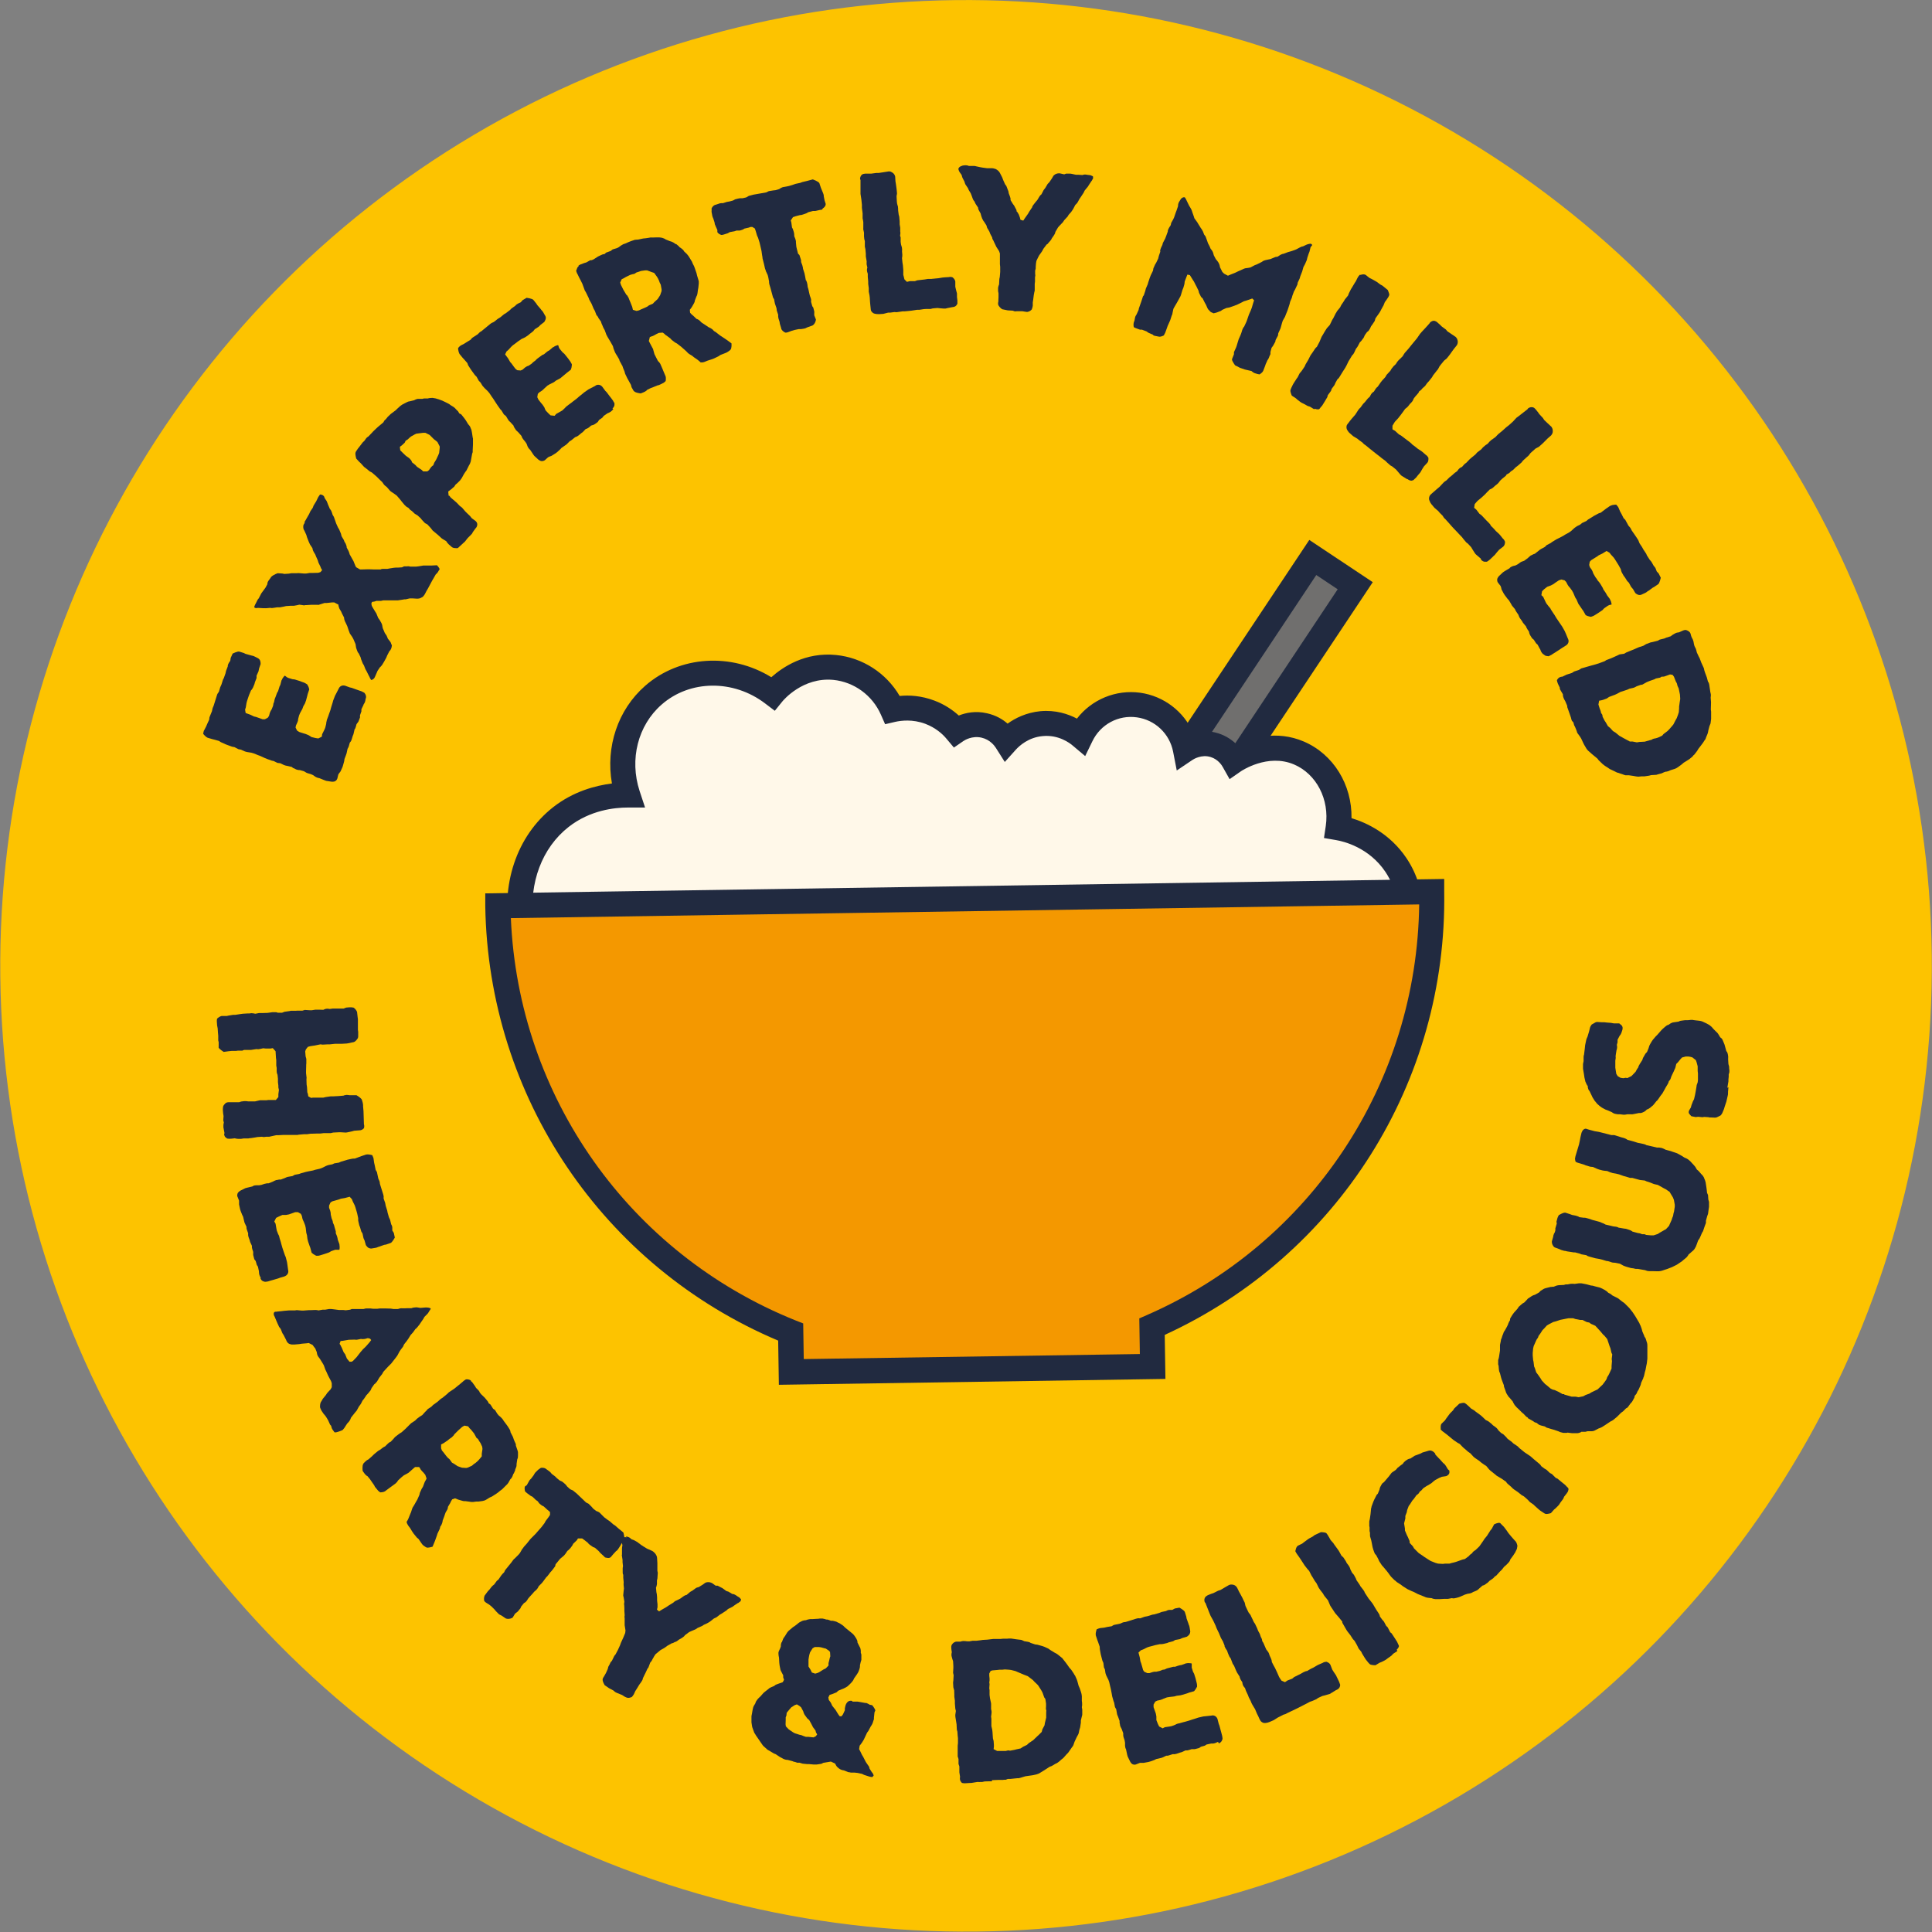 <?xml version="1.0" encoding="UTF-8"?><svg id="Layer_2" xmlns="http://www.w3.org/2000/svg" viewBox="0 0 138.19 138.19"><rect x="0" y="0" width="138.19" height="138.19" fill="#808080" stroke="none"/><defs><style>.cls-1{fill:#f49800;}.cls-2{fill:#fff8e9;}.cls-3{fill:#fdc300;}.cls-4{fill:#212a40;}.cls-5{fill:#706f6e;}</style></defs><g id="Design"><g><circle class="cls-3" cx="69.09" cy="69.09" r="69.08" transform="translate(-.76 .77) rotate(-.64)"/><g><path class="cls-4" d="M26.16,49.95l-.03,.17c-.02,.1-.07,.2-.13,.28v.02s-.15,.31-.15,.31v.15s-.1,.28-.1,.28v.16s-.07,.18-.07,.18c-.02,.07-.05,.14-.1,.19l-.08,.11-.05,.19c-.02,.07-.04,.13-.1,.2v.03s-.07,.3-.07,.3l-.05,.12-.07,.23c-.02,.07-.05,.15-.1,.2l-.04,.05-.07,.25s-.02,.07-.04,.1l-.05,.09-.07,.32s-.03,.08-.04,.12l-.11,.29-.02,.15-.08,.29s-.03,.09-.04,.13l-.14,.31s-.05,.08-.09,.12l-.07,.1-.07,.29s-.03,.08-.05,.1c-.11,.15-.28,.14-.37,.13l-.38-.06-.14-.05s-.03-.02-.05-.02l-.32-.13h-.04c-.09-.02-.16-.06-.22-.09l-.17-.12-.16-.07-.21-.06c-.07-.02-.11-.04-.17-.08l-.1-.06-.31-.09h-.07c-.07-.01-.13-.02-.2-.05l-.11-.06s-.1-.03-.13-.06l-.05-.05-.35-.08-.1-.02c-.05-.02-.07-.02-.12-.04l-.27-.13-.19-.02-.29-.14-.11-.02-.34-.12-.17-.07-.33-.15-.16-.06-.3-.12-.17-.05-.31-.05c-.07-.01-.14-.04-.2-.06l-.24-.11-.17-.03-.29-.15-.17-.03-.3-.11-.16-.06-.31-.14s-.05-.02-.09-.05l-.07-.05-.32-.09-.16-.04-.34-.1h0c-.12-.06-.18-.13-.26-.21l-.06-.08,.03-.13s.01-.08,.05-.13l.13-.25,.09-.21,.13-.28,.02-.17,.18-.44,.04-.19c.02-.05,.03-.1,.06-.15l.03-.08,.11-.35,.11-.35c.02-.07,.04-.13,.1-.2l.05-.08,.09-.31,.09-.2,.11-.35,.06-.11,.12-.34,.04-.18,.12-.31v-.05c.01-.06,.04-.14,.07-.19l.11-.17,.03-.2,.14-.31s.36-.18,.48-.14c0,0-.02,0,0,0l.32,.1,.12,.06,.36,.1,.07,.02c.07,.01,.13,.03,.18,.05l.22,.11c.06,.02,.11,.06,.15,.1,.09,.09,.1,.23,.1,.35h0s-.11,.32-.11,.32l-.04,.2-.14,.31v.17s-.12,.31-.12,.31l-.03,.12-.1,.24c-.02,.05-.06,.1-.09,.15l-.06,.07-.13,.31-.06,.17-.09,.27-.04,.15-.05,.31-.05,.16,.04,.24,.19,.07,.14,.05,.27,.13,.14,.03,.31,.11,.17,.06h.15s.21-.11,.21-.11l.09-.13,.06-.22c.03-.09,.08-.18,.13-.25l.1-.25,.02-.11c0-.06,.03-.12,.06-.17v-.03s.04-.18,.04-.18l.06-.15,.11-.3,.07-.11,.07-.23s.03-.08,.03-.1l.06-.12,.09-.34,.02-.02c.03-.09,.1-.19,.17-.27l.05-.03,.14,.11,.1,.05,.29,.09,.17,.02,.32,.1,.16,.06,.2,.07c.05,.02,.09,.05,.16,.09l.05,.03,.05,.09c.05,.08,.08,.18,.1,.27h0s-.11,.33-.11,.33l-.04,.16-.08,.3-.03,.08s-.03,.08-.04,.12l-.13,.23-.06,.17-.17,.31-.07,.17-.07,.27v.07s-.03,.11-.05,.15l-.1,.22-.03,.15,.11,.22,.16,.1,.28,.09,.17,.05,.2,.08s.07,.04,.1,.06l.12,.08,.29,.07,.2,.03,.25-.13,.02-.17,.16-.32,.06-.14,.07-.28c0-.09,.02-.17,.04-.23v-.03s.12-.32,.12-.32l.04-.12,.1-.28,.06-.22,.1-.32,.04-.15,.13-.34,.09-.17,.17-.33s.01-.03,.02-.04c.1-.2,.3-.22,.42-.19,.02,0,.04,.01,.06,.02l.3,.11,.14,.03,.33,.12,.17,.06,.23,.08s.07,.05,.11,.06l.07,.04,.07,.11c.04,.08,.06,.17,.03,.28Z"/><path class="cls-4" d="M21.76,37.38l.28-.49,.07-.12,.09-.2,.17-.25,.06-.16,.19-.31,.13-.27s.03-.06,.05-.08l.09-.13c.13,0,.24,.06,.29,.14l.05,.13,.14,.21c.03,.05,.03,.1,.06,.15l.02,.06,.14,.33,.02,.03c.07,.07,.1,.16,.13,.24l.05,.16,.09,.15,.12,.34,.04,.12,.14,.31,.08,.13,.13,.31,.04,.17,.16,.27,.05,.13,.08,.13c.04,.09,.08,.19,.08,.29l.13,.24s.03,.08,.05,.13l.03,.11,.19,.34,.08,.14,.13,.32,.06,.12,.28,.16h.17s.35-.01,.35-.01h.16s.29,.01,.29,.01h.17s.34,0,.34,0l.03-.02c.09-.03,.18-.02,.26-.02h.19s.15-.03,.15-.03l.32-.05s.09-.01,.12-.01h.15s.3-.02,.3-.02l.15-.07h.22s.1-.02,.15,0l.08,.02h.39s.18-.02,.18-.02l.31-.05s.07-.02,.12-.01h.38s.15,0,.15,0l.37-.02s.18,.18,.19,.28c0,.03-.02,.05-.03,.06l-.04,.06c-.05,.1-.11,.18-.2,.25l-.16,.28-.1,.17-.31,.58-.09,.15-.12,.23s-.04,.06-.05,.08l-.1,.12-.15,.08c-.06,.03-.12,.05-.21,.05h-.08s-.31-.02-.31-.02h-.18s-.3,.07-.3,.07c-.03,0-.07,0-.1,0l-.11,.02-.33,.05h-.15s-.35,0-.35,0h-.22s-.33,0-.33,0l-.18,.04h-.33c-.08,.04-.18,.06-.28,.07h-.02s-.05,.12-.05,.12l.03,.16,.07,.13,.19,.31,.07,.11,.13,.32,.11,.15,.06,.11c.07,.11,.12,.22,.13,.34l.03,.14,.07,.16,.07,.17,.13,.19s.04,.09,.06,.14l.03,.08,.15,.19c.06,.07,.08,.14,.1,.21l.04,.07c-.01,.2-.09,.36-.18,.43l-.16,.31-.06,.15-.16,.29-.14,.23s-.06,.08-.11,.13l-.04,.03-.18,.27-.05,.12-.14,.32c-.05,.12-.15,.19-.26,.21l-.04-.06c-.03-.05-.07-.11-.08-.16l-.05-.09-.16-.32-.08-.14-.11-.28-.08-.13-.12-.3-.04-.15-.13-.27-.07-.09c-.03-.05-.03-.1-.06-.15l-.06-.17s-.01-.09-.02-.13l-.02-.13-.15-.35-.08-.15-.13-.19c-.05-.06-.07-.12-.09-.19l-.03-.07-.11-.33-.14-.3-.02-.03c-.04-.09-.07-.19-.07-.29l-.15-.29-.06-.14-.12-.2c-.03-.07-.05-.15-.07-.22v-.07s-.3-.16-.3-.16h-.17s-.38,.04-.38,.04h-.15s-.32,.1-.32,.1l-.09,.03s-.06,.01-.09,0h-.27s-.2,0-.2,0l-.32,.02h-.09c-.06,.03-.12,.02-.2,0l-.22-.03-.17,.04-.23,.04c-.05,0-.12,0-.16,0h-.09s-.3,.02-.3,.02l-.17,.04-.27,.05s-.12,0-.16,0h-.04s-.27,.04-.27,.04c-.05,.01-.13,.02-.2,0h-.06s-.21,.02-.21,.02c-.07,0-.14,.01-.21,0h-.08s-.34-.02-.34-.02c-.14,.03-.24,.02-.27-.07l.07-.17s.02-.02,.02-.03l.16-.32,.08-.1,.18-.35,.22-.3,.08-.11,.13-.24c0-.1,.03-.19,.11-.29l.11-.15c.04-.1,.16-.19,.32-.26l.05-.03,.15-.06,.33,.02,.15,.03,.32-.02,.17-.03h.36s.16-.01,.16-.01l.37,.03h.18s.25-.04,.25-.04c.07,0,.1,0,.16,0h.07s.38-.01,.38-.01l.16-.05,.12-.14-.08-.14-.05-.13-.11-.22s-.04-.08-.05-.14l-.02-.07-.13-.29-.05-.13-.11-.18c-.04-.07-.07-.14-.09-.24v-.03s-.18-.27-.18-.27l-.09-.2-.12-.31-.05-.17-.14-.31c-.07-.09-.08-.18-.08-.3,0-.1,.05-.19,.13-.27Z"/><path class="cls-4" d="M32.13,35.45l.11,.14,.27,.23,.16,.14,.21,.22,.17,.13,.23,.27,.11,.11,.22,.21s.05,.05,.08,.1l.06,.07,.26,.19s.02,.02,.03,.03c.18,.16,.07,.41,0,.48h-.01s-.21,.29-.21,.29l-.05,.1c-.03,.05-.07,.07-.1,.11l-.22,.22-.18,.23s-.09,.1-.14,.13l-.04,.04-.22,.2s-.07,.08-.11,.1l-.04,.02c-.2,0-.32-.01-.4-.08l-.21-.18s-.09-.09-.12-.13l-.07-.11-.25-.15-.1-.07s-.04-.04-.07-.07l-.2-.18-.11-.09-.25-.21-.13-.17-.24-.26-.17-.09-.16-.17s-.07-.07-.1-.11l-.05-.07-.23-.21-.19-.11-.21-.2-.06-.04c-.09-.06-.12-.11-.18-.18l-.14-.08-.1-.09s-.04-.04-.06-.06l-.19-.23-.1-.13-.25-.29-.15-.11-.28-.19-.04-.04s-.08-.07-.1-.11l-.15-.17c-.08-.06-.15-.11-.21-.19l-.11-.16-.15-.14-.23-.23-.17-.15-.2-.17-.14-.07-.27-.22-.12-.09s-.06-.05-.07-.07l-.19-.21-.11-.1-.21-.23s-.05-.18-.06-.33c-.01-.11,.05-.2,.12-.29l.05-.08s.05-.07,.08-.1l.04-.05,.16-.21c.04-.06,.09-.12,.14-.16l.03-.02,.11-.15c.04-.07,.11-.14,.2-.19h0s.23-.24,.23-.24l.12-.13,.22-.21,.12-.11,.24-.2,.14-.12,.03-.05c.03-.08,.09-.12,.14-.17l.03-.03,.1-.13,.23-.22,.12-.09,.24-.18,.11-.11,.21-.19s.09-.07,.14-.1l.31-.16s.11-.06,.18-.07h.02s.34-.08,.34-.08h0c.08-.05,.16-.08,.26-.1h.05s.28,0,.28,0l.12-.03h.29s.05-.02,.05-.02c.09-.01,.18-.02,.27-.02l.23,.04,.09,.03s.08,.02,.11,.03l.27,.1,.19,.09,.18,.09c.09,.04,.17,.09,.22,.14l.21,.13c.08,.06,.13,.1,.18,.17l.15,.15,.08,.14,.14,.07,.23,.29,.1,.14,.17,.28,.03,.03c.06,.06,.12,.15,.14,.23l.06,.14,.04,.21,.05,.33,.02,.08s0,.08,0,.14v.28s-.02,.42-.02,.42c0,.04,0,.1,0,.13l-.04,.12-.08,.44s-.02,.08-.02,.11l-.05,.14c-.02,.06-.05,.09-.07,.13l-.05,.1-.08,.16c-.03,.08-.07,.14-.13,.21l-.1,.15-.17,.31s-.08,.1-.11,.15l-.18,.18-.15,.13-.09,.14-.13,.11s-.03,.03-.04,.04l-.26,.2,.03,.3Zm-3.49-3.51l-.04,.03,.03,.24,.1,.1,.1,.1,.21,.2,.16,.11,.09,.07c.08,.08,.14,.15,.17,.24v.03s.25,.2,.25,.2l.12,.13,.24,.16s.06,.04,.1,.07l.1,.1h.29s.12-.09,.12-.09l.15-.21s.05-.06,.09-.09l.07-.05,.07-.18,.08-.13,.07-.12,.14-.3,.06-.15,.04-.36v-.11s-.16-.31-.16-.31l-.09-.08-.16-.12-.11-.11-.09-.09-.11-.11-.3-.15h-.18s-.32,.04-.32,.04l-.15,.02-.11,.05-.27,.15-.11,.09-.04,.04c-.05,.05-.1,.1-.17,.13l-.07,.05-.06,.13-.19,.18s-.1,.08-.15,.11Z"/><path class="cls-4" d="M43.87,29.27l-.12,.12c-.07,.07-.17,.12-.26,.16h-.02s-.29,.2-.29,.2l-.09,.12-.24,.17-.09,.14-.16,.12c-.06,.04-.11,.08-.19,.1l-.13,.04-.15,.13c-.06,.04-.11,.08-.2,.11h-.03s-.22,.23-.22,.23l-.1,.07-.19,.16c-.06,.04-.12,.09-.2,.11l-.05,.02-.21,.17s-.05,.04-.09,.07l-.09,.05-.23,.23s-.07,.05-.1,.07l-.26,.18-.1,.11-.22,.2s-.08,.06-.11,.08l-.29,.18s-.1,.04-.14,.05l-.1,.05-.22,.2s-.07,.05-.1,.05c-.18,.07-.31-.04-.39-.1l-.28-.26-.08-.11s-.03-.03-.03-.05l-.19-.28-.04-.03c-.06-.06-.1-.13-.13-.19l-.07-.19-.09-.14-.14-.17c-.04-.06-.07-.09-.1-.15l-.04-.11-.22-.25-.05-.05s-.1-.08-.14-.14l-.07-.11s-.06-.08-.07-.12l-.02-.07-.24-.26-.08-.07s-.04-.05-.07-.1l-.15-.25-.15-.12-.17-.28-.08-.08-.21-.3-.1-.15-.2-.31-.1-.14-.18-.27-.12-.14-.23-.22c-.05-.05-.1-.11-.14-.16l-.14-.23-.12-.12-.16-.29-.12-.12-.19-.26-.1-.14-.18-.28s-.03-.04-.04-.09l-.03-.09-.22-.25-.12-.13-.22-.27h0c-.06-.12-.08-.21-.1-.33v-.1s.08-.09,.08-.09c.04-.03,.06-.06,.11-.09l.25-.13,.19-.12,.26-.16,.11-.13,.4-.26,.14-.14s.09-.07,.14-.09l.07-.06,.28-.23,.28-.23c.05-.04,.11-.08,.2-.11l.07-.04,.25-.2,.18-.11,.28-.23,.11-.06,.29-.22,.13-.13,.27-.19,.04-.05s.11-.09,.16-.11l.19-.09,.13-.15,.29-.17s.4,.05,.48,.15c0,0-.01-.01,0,0l.21,.26,.07,.11,.25,.29,.04,.06c.05,.05,.09,.09,.12,.14l.12,.21c.04,.06,.07,.11,.08,.17,.02,.12-.05,.24-.11,.34h0s-.26,.2-.26,.2l-.14,.14-.28,.18-.11,.14-.26,.2-.09,.08-.22,.15s-.1,.05-.16,.08l-.08,.03-.28,.19-.14,.11-.22,.16-.12,.11-.21,.23-.13,.11-.1,.21,.12,.16,.09,.12,.15,.26,.09,.1,.19,.26,.11,.14,.12,.09,.24,.02,.14-.06,.17-.15c.08-.06,.17-.11,.26-.13l.22-.15,.08-.08s.09-.08,.14-.11l.03-.02,.13-.13,.12-.09,.26-.19,.12-.05,.18-.15s.06-.05,.09-.07l.11-.06,.27-.23h.03c.08-.07,.18-.11,.29-.14h.05s.05,.17,.05,.17l.06,.1,.2,.24,.13,.11,.21,.26,.1,.13,.12,.17s.05,.1,.09,.16l.02,.06-.02,.09c0,.09-.03,.2-.07,.28h-.01s-.27,.21-.27,.21l-.13,.11-.24,.2-.06,.05s-.07,.05-.11,.07l-.23,.12-.14,.11-.32,.16-.15,.09-.21,.19-.05,.05s-.08,.08-.12,.11l-.2,.13-.11,.11-.04,.24,.08,.17,.18,.23,.12,.14,.12,.18s.04,.07,.04,.1l.06,.13,.2,.21,.15,.14,.29,.03,.11-.13,.3-.17,.14-.08,.2-.19c.05-.07,.12-.12,.18-.16l.02-.02,.27-.2,.1-.08,.24-.18,.17-.15,.26-.21,.12-.1,.3-.21,.17-.09,.33-.17s.02-.02,.03-.03c.2-.11,.38-.01,.46,.08,0,0,.02,.03,.03,.04l.19,.26,.1,.1,.21,.28,.11,.14,.14,.19s.03,.08,.06,.11l.04,.07v.13c-.01,.09-.06,.17-.14,.25Z"/><path class="cls-4" d="M41.37,19.01l.05-.04s.11-.07,.18-.08l.17-.07,.17-.05,.16-.09c.07-.05,.12-.07,.2-.08v.02s.16-.07,.16-.07l.31-.2,.21-.1c.08-.04,.17-.08,.25-.07l.12-.11,.33-.12,.14-.11,.3-.09,.14-.07,.12-.09,.09-.06c.05-.02,.11-.07,.15-.08l.08-.02,.27-.12,.18-.07,.27-.09s.09,0,.14-.01h.06s.38-.08,.38-.08l.2-.02,.2-.03c.05,0,.14-.04,.2-.02h.05s.34-.01,.34-.01h.1s.1,0,.15,.01l.12,.02c.11,.03,.19,.07,.26,.12l.32,.13h.02c.07,.02,.14,.05,.21,.09l.16,.11h.04c.07,.06,.15,.12,.2,.17l.02,.04,.19,.13s.06,.07,.09,.08l.06,.1,.21,.2,.07,.09s.04,.04,.06,.08l.14,.23,.08,.13,.07,.17,.08,.15,.06,.16,.12,.35,.04,.17,.09,.3,.03,.11s0,.09,0,.16l-.03,.3-.03,.16-.03,.23c-.01,.08-.03,.16-.08,.24l-.11,.29-.02,.11s-.03,.04-.04,.08l-.16,.28-.14,.19,.02,.21,.1,.11,.13,.11,.23,.22c.08,.02,.17,.07,.24,.14l.12,.12,.09,.06,.14,.09,.28,.19h.01c.1,.04,.19,.1,.27,.16l.1,.11,.12,.07,.32,.25,.11,.07,.27,.18,.16,.11,.27,.2s.02,.19-.02,.35c-.02,.1-.1,.16-.18,.21l-.04,.03c-.07,.05-.15,.09-.24,.12l-.31,.12-.13,.09-.33,.16-.19,.07-.31,.1-.04,.02c-.09,.04-.19,.08-.28,.09h-.14s-.07-.07-.07-.07c0,0-.04-.02-.05-.04l-.1-.08-.26-.18-.12-.1-.2-.12c-.05-.04-.11-.07-.15-.13l-.09-.09-.26-.23-.09-.08-.3-.23-.13-.07-.25-.19s-.05-.05-.09-.1l-.05-.04-.23-.17-.08-.05s-.06-.07-.09-.09l-.1-.07-.27,.02-.19,.09-.12,.07-.14,.07s-.06,.01-.07,.02l-.13,.05-.07,.28,.08,.16,.17,.32,.05,.09s.01,.05,.02,.08l.08,.29,.1,.2,.15,.29,.09,.09,.07,.1s.01,.02,.02,.04l.13,.3,.07,.17,.13,.31c.07,.11,.06,.24,.05,.39l-.02,.05-.13,.11-.33,.16-.12,.03-.34,.14-.14,.05-.26,.13-.04,.05c-.07,.06-.14,.09-.21,.12l-.2,.08s-.4-.04-.49-.17c-.01,0-.02-.02-.03-.03l-.09-.16c-.05-.07-.07-.15-.09-.25l-.17-.31-.09-.16-.12-.25c-.03-.06-.05-.1-.06-.16l-.02-.08-.1-.24s-.04-.11-.06-.18l-.02-.02-.08-.15c-.06-.1-.1-.17-.12-.27h0s-.14-.24-.14-.24l-.1-.16-.06-.11-.1-.25s-.02-.08-.03-.11l-.02-.08-.18-.32-.21-.35-.03-.06s-.07-.12-.08-.18l-.09-.24-.09-.16-.1-.24s-.04-.07-.05-.12l-.02-.08-.14-.2c-.04-.05-.06-.08-.08-.15l-.02-.02-.09-.11-.11-.29-.09-.16-.15-.36-.13-.23c-.03-.05-.06-.12-.07-.17l-.04-.08-.16-.33-.08-.13-.11-.3-.07-.19-.13-.26-.09-.17-.11-.23s-.06-.09-.07-.14l-.04-.12,.05-.13c.02-.07,.06-.16,.13-.19Zm3.23,.9l-.13,.06-.11,.24,.06,.18,.17,.34,.21,.35,.06,.05s.07,.12,.1,.17l.07,.18,.06,.14,.13,.33,.05,.21,.26,.08,.17-.04,.15-.07,.28-.12,.17-.08,.12-.09,.28-.12,.1-.11,.24-.22,.08-.12,.1-.16,.1-.29v-.13s-.06-.33-.06-.33l-.02-.04c-.05-.09-.08-.17-.1-.24l-.08-.17-.08-.13-.19-.26-.18-.06-.32-.12h-.16s-.28,.04-.28,.04l-.14,.05-.19,.06-.13,.09-.12,.03s-.05,0-.05,.01l-.14,.04-.31,.15-.17,.1Z"/><path class="cls-4" d="M58.81,14.99l-.18,.03-.31,.07h-.17s-.34,.09-.34,.09l-.14,.08-.2,.07c-.05,.01-.13,.05-.19,.05h-.04s-.31,.08-.31,.08l-.21,.07-.16,.24,.04,.13,.05,.37,.06,.11,.07,.22c.02,.07,.03,.17,.03,.24v.05s.09,.23,.09,.23c0,.03,.02,.09,.03,.12v.09s.03,.32,.03,.32l.03,.13,.09,.36,.1,.1,.09,.28c.02,.05,.02,.07,.03,.12v.1s.09,.24,.09,.24c0,.03,.02,.09,.03,.11l.02,.14,.1,.31,.04,.19,.06,.32h.02c.05,.11,.07,.18,.09,.29l.02,.18,.05,.16,.07,.32,.04,.16,.04,.11c.05,.13,.06,.21,.04,.31l.09,.32,.07,.1,.07,.27s.01,.11,0,.16v.12s.12,.3,.12,.3c0,0,0,.03-.01,.07-.06,.26-.22,.38-.32,.39l-.3,.11c-.06,.04-.16,.08-.25,.09l-.19,.03h-.16s-.29,.06-.29,.06l-.21,.06-.21,.08s-.13,.05-.19,.05h-.06c-.15-.07-.25-.17-.29-.27t0-.03l-.1-.33-.02-.14-.08-.25s-.01-.09-.02-.13v-.13s-.1-.3-.1-.3l-.02-.17-.11-.32-.03-.14-.03-.17-.08-.14-.18-.67-.07-.23s-.03-.11-.03-.16v-.07s-.06-.32-.06-.32l-.04-.15-.14-.3v-.04c-.03-.05-.05-.11-.06-.16l-.06-.27-.11-.43s0-.09-.01-.11l-.02-.11-.04-.29-.04-.18-.1-.43-.11-.35-.07-.15-.1-.34-.06-.17-.18-.11h-.12s-.14,.05-.14,.05l-.31,.07-.04,.03c-.07,.05-.14,.06-.22,.09l-.08,.02s-.09,0-.13,0h-.09s-.15,.05-.15,.05l-.33,.06-.14,.08-.28,.09s-.1,.03-.13,.03h-.07c-.13-.05-.23-.12-.27-.2v-.15s-.13-.29-.13-.29c-.01-.04-.03-.07-.05-.12l-.02-.13-.09-.28-.04-.09c-.03-.08-.04-.12-.05-.21l-.03-.15c-.01-.06,0-.09,0-.13v-.16c.09-.16,.2-.24,.3-.25l.21-.07c.06-.02,.1-.04,.17-.04h.13s.28-.09,.28-.09l.18-.03,.26-.07,.14-.08,.19-.05c.07-.01,.15-.04,.23-.03h.11s.27-.06,.27-.06l.19-.11,.34-.09,.91-.16,.18-.09,.31-.05,.18-.02,.26-.08,.07-.05c.08-.05,.17-.09,.27-.1l.17-.03,.19-.04,.29-.09,.17-.06,.33-.07,.16-.06,.34-.08,.11-.03,.3-.08s.39,.14,.47,.27c0,.03,.02,.05,.02,.07l.09,.27,.07,.17,.09,.22c.01,.06,.05,.11,.04,.16v.04s.06,.3,.06,.3l.05,.16c.05,.1,.03,.18-.01,.25-.04,.07-.11,.13-.18,.18Z"/><path class="cls-4" d="M68.11,21.97l-.36,.07-.12,.03s-.09,0-.13,0l-.25-.02-.2-.02-.34,.03-.15,.04h-.32s-.16,.01-.16,.01l-.33,.05h-.16s-.39,.06-.39,.06l-.18,.02-.32,.03h-.14s-.28,.04-.28,.04c-.08,.02-.18,.03-.3,.01l-.3,.04h-.15s-.35,.09-.35,.09l-.32,.02c-.1,0-.2-.01-.29-.03-.13-.03-.2-.11-.26-.2-.03-.07-.03-.15-.04-.24l-.02-.19-.02-.22-.02-.33-.02-.15-.05-.25s0-.08,0-.11v-.14s-.04-.31-.04-.31v-.17s-.03-.33-.03-.33v-.22s-.03-.09-.03-.09c-.04-.12-.04-.23,0-.35l-.05-.22c0-.07-.01-.14,0-.2v-.03s-.06-.35-.06-.35v-.18s-.03-.34-.03-.34l-.04-.18v-.39s-.04-.15-.04-.15l-.02-.19s0-.1,0-.14v-.13s-.04-.18-.04-.18c-.02-.05-.01-.13-.01-.18v-.06s0-.32,0-.32l-.02-.14-.03-.14v-.36s-.05-.39-.05-.39v-.23s-.04-.38-.04-.38l-.06-.39v-.18s0-.41,0-.41v-.41s-.03-.04-.03-.06c-.01-.16,.08-.29,.15-.33,.07-.05,.15-.05,.22-.06h.27s.15,0,.15,0l.38-.05h.17s.33-.05,.33-.05l.38-.06c.05,0,.12,0,.18,.04,.16,.07,.24,.19,.26,.27,.02,.03,.02,.07,.02,.08l.02,.32,.03,.18,.04,.29,.02,.17,.02,.22c0,.06-.02,.12-.03,.18v.07s.02,.35,.02,.35l.02,.15,.06,.21s0,.09,.01,.14v.11s.04,.31,.04,.31l.04,.15,.03,.35v.19s.04,.25,.04,.25c0,.05,0,.08,0,.13v.1s0,.04,0,.04c.03,.11,0,.2-.01,.3h0s.04,.12,.04,.12v.32s.03,.2,.03,.2l.06,.2c.02,.11,.02,.18,.01,.28l.02,.24c0,.07,0,.15-.02,.23v.03s.03,.3,.03,.3l.03,.18,.03,.35v.35s.04,.15,.04,.15l.04,.17,.18,.18,.21-.05h.36s.17-.06,.17-.06l.53-.06,.24-.04c.06,0,.13,0,.18,0h.06s.3-.03,.3-.03l.21-.02,.3-.05s.08,0,.11-.01l.33-.02c.08-.02,.17-.02,.27,.02,.12,.1,.18,.21,.19,.3v.37s.05,.22,.05,.22l.07,.26s0,.08,0,.14v.11s.03,.25,.03,.25c0,.03,0,.07,0,.11v.13s-.08,.12-.08,.12c-.05,.06-.14,.11-.28,.12Z"/><path class="cls-4" d="M68.86,11.84l.18-.02c.07,0,.16,.01,.22,.03l.03,.02h.2s.12,0,.12,0h.08s.11,.01,.15,.03l.28,.06,.17,.03,.3,.04h.15s.19,0,.19,0c.1,0,.19,.03,.29,.06,.13,.07,.24,.16,.3,.28l.16,.31,.08,.21,.13,.29,.09,.12,.1,.26s.03,.07,.05,.13l.02,.13,.09,.24s.03,.1,.04,.14v.11s.17,.28,.17,.28l.09,.12,.11,.21c.03,.05,.06,.1,.06,.14v.05s.08,.09,.08,.09c.02,.04,.05,.1,.08,.14l.08,.22,.04,.16,.2,.06,.12-.18,.22-.31,.08-.14,.22-.33v-.03c.04-.08,.08-.14,.14-.21l.12-.15,.11-.13,.12-.2c.03-.05,.06-.1,.11-.15l.06-.05,.16-.31,.11-.14,.12-.2c.03-.07,.07-.12,.12-.16l.05-.05,.19-.28,.07-.12c.03-.07,.08-.12,.16-.17,.12-.07,.25-.08,.34-.07l.31,.07,.13-.05h.29s.09,0,.14,.02l.28,.06h.17s.3,.02,.3,.02c.09-.04,.19-.05,.31-.02l.15,.02c.09,0,.17,.03,.26,.08h.02s.02,.14,.02,.14l-.1,.19s-.01,0-.02,.02l-.16,.24-.1,.16-.23,.28-.07,.15-.21,.32-.09,.13-.12,.22c-.03,.06-.07,.11-.11,.14l-.07,.07-.14,.27-.07,.11s-.06,.09-.09,.13l-.18,.2-.06,.11-.25,.27-.1,.15-.25,.26-.09,.1-.2,.34v.04c-.02,.07-.07,.15-.11,.21l-.14,.2c-.02,.07-.07,.12-.12,.19l-.11,.12s-.05,.07-.06,.08l-.08,.05-.22,.29-.11,.2-.2,.28-.07,.13-.13,.27-.03,.18-.02,.26s0,.08,0,.11l-.04,.15v.25s.02,.08,.01,.11l-.02,.11v.31s-.02,.16-.02,.16v.29s0,.03,0,.03c.01,.09,0,.2-.03,.28l-.04,.22-.04,.32-.03,.19v.24c-.01,.08-.03,.14-.05,.2l-.02,.06c-.07,.08-.14,.13-.24,.16-.08,.04-.18,.01-.26,0l-.18-.03h-.39c-.06,.01-.13,.02-.18,0l-.11-.04-.36-.02-.34-.07h-.02c-.05,0-.2-.13-.28-.25-.07-.1-.06-.2-.03-.32v-.1s.01-.18,.01-.18v-.3s-.03-.16-.03-.16v-.22s.01-.11,.03-.15l.04-.11,.02-.39,.03-.14,.03-.36v-.36s-.02-.19-.02-.19v-.4s0-.37,0-.37l-.06-.17-.2-.31-.06-.13-.11-.23-.03-.07c-.04-.06-.08-.13-.09-.2v-.03s-.14-.26-.14-.26l-.06-.16-.11-.19c-.06-.07-.08-.16-.1-.25l-.17-.27-.05-.06s-.06-.11-.09-.17l-.07-.2-.04-.16-.1-.18c-.04-.06-.07-.13-.08-.2v-.04s-.18-.27-.18-.27l-.09-.19-.04-.04s-.06-.09-.07-.13l-.09-.25-.06-.15-.14-.23-.06-.14-.15-.22s-.05-.07-.06-.12l-.04-.13-.12-.23s-.04-.07-.05-.13l-.03-.11-.13-.18c-.05-.07-.07-.13-.1-.23v-.03s.04-.08,.04-.08c.04-.05,.11-.1,.22-.13Z"/><path class="cls-4" d="M86.44,22.16s-.03-.06-.06-.09l-.12-.27-.09-.16-.15-.3-.11-.1-.12-.24s-.03-.05-.04-.1l-.02-.1-.14-.29-.08-.15-.11-.22-.08-.12-.21-.34-.18-.04-.07,.18-.12,.31-.02,.18-.07,.25s-.04,.1-.06,.15l-.02,.05-.1,.34-.04,.1-.17,.31-.09,.16-.17,.29-.07,.13-.06,.28s-.02,.08-.02,.11l-.04,.09-.1,.31-.05,.12-.14,.31-.07,.2-.11,.3c-.03,.05-.04,.07-.06,.11l-.03,.07c-.15,.07-.28,.12-.4,.08l-.2-.04c-.06,0-.14-.04-.18-.07v-.02s-.28-.12-.28-.12c-.05-.02-.1-.05-.13-.08l-.06-.04-.32-.12h-.14s-.22-.08-.22-.08c-.04-.02-.09-.04-.13-.05l-.08-.04-.02-.04c-.02-.13-.02-.25,.03-.38l.02-.03,.04-.21c.01-.08,.03-.12,.07-.19l.04-.06,.15-.33,.02-.11,.12-.34,.06-.17,.08-.25c.01-.05,.03-.08,.04-.12l.05-.05,.11-.33,.04-.16,.13-.3,.04-.14,.11-.33,.07-.18,.16-.33,.03-.17,.12-.27,.08-.13,.14-.29,.05-.2,.11-.32h-.02c0-.11,.04-.19,.07-.27l.09-.19,.04-.15,.16-.3,.07-.18,.12-.33v-.06c.03-.08,.04-.13,.09-.21l.12-.19,.03-.15,.15-.27,.06-.13,.12-.35,.05-.13,.11-.32v-.03c0-.09,.03-.2,.07-.27l.13-.21c.06-.08,.16-.15,.28-.13l.07,.1s.02,.03,.03,.06l.15,.31,.07,.14,.11,.18c.04,.08,.07,.12,.09,.2l.02,.07,.1,.28,.05,.16,.21,.29,.07,.12,.18,.29,.06,.08s.06,.1,.09,.16l.09,.23,.1,.13,.12,.33,.05,.15,.12,.23,.07,.17,.08,.1c.09,.12,.12,.24,.15,.37l.14,.27,.1,.12,.08,.11c.07,.12,.11,.23,.12,.35l.17,.34,.12,.12,.28,.15,.16-.07,.35-.14,.21-.1,.27-.12,.09-.04s.1-.05,.15-.06l.22-.03,.16-.03,.3-.16,.16-.06,.34-.17,.06-.04c.06-.05,.13-.07,.2-.09l.22-.05,.15-.03,.24-.1s.09-.04,.12-.05l.15-.02,.2-.13s.08-.04,.13-.06l.1-.02,.32-.12,.18-.05,.3-.1,.12-.05,.24-.13s.1-.04,.13-.06l.1-.02,.23-.11s.09-.04,.14-.05l.1-.02c.09-.03,.16,.02,.19,.09l-.12,.15-.08,.33-.05,.12-.1,.3-.04,.17-.13,.3-.11,.2-.09,.32-.13,.33-.05,.17-.14,.3-.02,.13-.17,.36-.08,.14-.11,.3-.04,.15-.12,.28-.04,.17-.09,.28-.06,.18-.11,.27-.07,.18-.16,.28-.06,.19-.08,.29-.03,.09-.15,.33-.02,.16-.17,.32-.02,.12-.16,.29-.11,.15-.08,.3v.15s-.07,.15-.07,.15c-.02,.07-.05,.14-.09,.21l-.05,.07-.13,.29-.04,.12-.13,.34c-.04,.1-.13,.18-.27,.27l-.15-.03-.2-.06c-.06-.03-.14-.07-.19-.12l-.03-.03-.48-.11-.35-.12s-.07-.04-.09-.05l-.26-.13s-.19-.26-.22-.4c0-.03,.01-.07,.02-.09l.12-.3v-.15s.15-.33,.15-.33l.04-.11,.1-.33,.05-.16,.13-.29,.06-.16,.06-.2c.03-.08,.05-.12,.09-.19l.05-.06,.15-.32,.04-.1,.11-.32,.05-.14,.12-.27,.08-.21,.09-.31,.07-.21-.13-.13-.11,.04-.32,.11-.17,.05-.19,.1-.31,.15-.27,.1-.26,.09s-.05,.01-.1,.02l-.12,.02-.29,.13-.11,.08-.26,.1c-.05,.02-.12,.04-.18,.05l-.07,.02-.14-.06c-.07-.02-.13-.08-.21-.18Z"/><path class="cls-4" d="M94.02,29.27l-.06-.02-.26-.16-.16-.05-.31-.17-.11-.05s-.07-.05-.11-.07l-.21-.16-.11-.1-.29-.19s-.08-.18-.1-.31c-.01-.09,.02-.15,.06-.24l.11-.23,.07-.12,.2-.31,.08-.11,.13-.26s.05-.08,.1-.12l.09-.12,.18-.27,.07-.16,.18-.3,.15-.3s.04-.07,.07-.11l.08-.11,.18-.27s.04-.06,.08-.1l.06-.05,.19-.36,.15-.36,.09-.15,.16-.27,.07-.11s.04-.05,.05-.08l.21-.23,.06-.12,.12-.25s.06-.09,.08-.13l.02-.04,.15-.3,.03-.04c.04-.06,.04-.09,.09-.15l.19-.23,.09-.18,.17-.25,.09-.15,.22-.27,.06-.16,.15-.3,.07-.11,.19-.32,.08-.12,.13-.26s.04-.07,.06-.1l.09-.11h.07c.15-.05,.26-.05,.36,0l.26,.21,.16,.08,.29,.16s.07,.04,.1,.06l.24,.18,.15,.08,.38,.31s.08,.18,.11,.31c0,.07-.03,.13-.07,.2l-.14,.21-.11,.15-.1,.25s-.05,.07-.07,.12l-.04,.07-.15,.28-.09,.13-.22,.31-.05,.18-.17,.26-.09,.12-.09,.19c-.05,.07-.08,.15-.17,.21h-.02s-.17,.24-.17,.24l-.08,.18-.18,.24-.1,.1-.13,.25s-.04,.07-.06,.1l-.08,.1-.12,.26c-.04,.06-.05,.11-.1,.16l-.06,.06-.18,.3-.07,.11-.14,.29-.09,.17-.18,.28-.08,.13-.16,.26s-.04,.07-.08,.11l-.07,.06-.13,.23-.08,.18-.2,.27-.05,.15-.23,.31-.03,.13-.19,.32-.18,.29-.13,.15c-.05,.08-.08,.11-.15,.12-.07,0-.16-.01-.25-.05Z"/><path class="cls-4" d="M100.66,34.28l-.31-.19-.11-.07s-.06-.05-.09-.09l-.17-.2-.13-.15-.26-.21-.14-.08-.24-.21-.11-.11-.27-.2-.12-.1-.31-.24-.14-.11-.25-.2-.11-.09-.22-.18c-.07-.04-.15-.1-.22-.19l-.25-.18-.12-.1-.3-.18-.24-.21c-.08-.06-.13-.15-.18-.22-.07-.11-.07-.22-.05-.32,.02-.07,.08-.14,.13-.2l.12-.16,.14-.17,.22-.25,.08-.12,.14-.22s.05-.07,.07-.09l.1-.1,.18-.25,.12-.12,.21-.26,.16-.15,.04-.09c.06-.12,.14-.2,.24-.26l.12-.19c.04-.06,.08-.11,.14-.15l.02-.02,.2-.29,.11-.14,.23-.25,.09-.16,.27-.29,.08-.14,.12-.15s.06-.08,.1-.1l.09-.09,.1-.16s.08-.1,.12-.14l.04-.03,.23-.23,.07-.12,.08-.12,.24-.27,.25-.31,.14-.17,.24-.29,.22-.32,.12-.14,.28-.3,.27-.3s.02-.04,.03-.05c.11-.13,.26-.16,.34-.14,.08,.02,.15,.06,.2,.11l.2,.18,.11,.11,.3,.22,.11,.13,.28,.19,.31,.21s.09,.09,.11,.16c.07,.16,.04,.3,0,.38,0,.03-.03,.06-.04,.07l-.2,.25-.11,.15-.17,.24-.1,.13-.14,.17s-.09,.07-.15,.12l-.05,.05-.22,.27-.09,.12-.1,.19s-.05,.07-.09,.11l-.07,.09-.19,.24-.08,.14-.22,.28-.13,.14-.15,.21s-.07,.06-.09,.08l-.08,.07-.03,.03c-.06,.09-.13,.14-.22,.2h0s-.05,.11-.05,.11l-.21,.24-.12,.15-.09,.19c-.07,.1-.12,.14-.19,.21l-.14,.18c-.05,.05-.11,.11-.17,.15l-.03,.02-.18,.25-.11,.15-.21,.27-.24,.26-.08,.13-.09,.15v.26s.19,.11,.19,.11l.27,.25,.15,.08,.42,.32,.19,.14s.1,.08,.14,.12l.04,.05,.24,.18,.16,.13,.26,.17s.07,.05,.09,.07l.24,.21c.07,.04,.13,.11,.18,.2,.01,.16-.01,.28-.07,.35l-.25,.27-.12,.19-.13,.23s-.06,.07-.09,.11l-.08,.09-.15,.19s-.06,.05-.09,.08l-.09,.09-.13,.04c-.08,0-.18-.02-.29-.11Z"/><path class="cls-4" d="M105.91,39.95l-.28-.24-.09-.08s-.05-.07-.07-.1l-.14-.22-.1-.17-.23-.25-.12-.09-.21-.25-.09-.12-.23-.24-.1-.11-.27-.28-.12-.13-.21-.24-.09-.1-.19-.21c-.07-.05-.13-.13-.18-.23l-.22-.22-.1-.12-.27-.23-.21-.25c-.06-.07-.11-.16-.14-.25-.06-.12-.04-.23,0-.33,.03-.07,.09-.13,.15-.18l.15-.13,.17-.15,.26-.22,.1-.11,.18-.19s.06-.05,.08-.07l.12-.08,.22-.22,.13-.1,.25-.22,.17-.12,.06-.09c.08-.1,.16-.17,.28-.21l.15-.17c.05-.05,.1-.1,.15-.12l.02-.02,.24-.25,.14-.12,.26-.21,.12-.14,.31-.24,.1-.12,.15-.13s.07-.06,.11-.08l.1-.07,.12-.14s.09-.09,.13-.12l.05-.03,.26-.19,.09-.1,.1-.1,.28-.23,.29-.26,.18-.14,.28-.25,.27-.29,.15-.11,.32-.25,.32-.25s.02-.04,.03-.05c.13-.11,.27-.11,.37-.08,.08,.02,.13,.09,.18,.14l.17,.21,.09,.13,.26,.28,.09,.14,.24,.23,.28,.26s.07,.11,.08,.17c.04,.17,0,.31-.06,.38-.01,.03-.04,.06-.05,.07l-.24,.21-.13,.13-.21,.21-.12,.11-.17,.15s-.1,.05-.17,.09l-.06,.03-.26,.23-.11,.1-.13,.17s-.06,.06-.1,.09l-.08,.07-.23,.21-.09,.12-.26,.23-.16,.12-.18,.18s-.07,.05-.1,.07l-.09,.06-.02,.03c-.08,.09-.16,.12-.25,.17h-.01s-.07,.11-.07,.11l-.25,.2-.14,.13-.13,.17c-.07,.08-.13,.12-.21,.18l-.18,.16c-.06,.05-.12,.09-.2,.12h-.02s-.23,.23-.23,.23l-.12,.13-.26,.24-.27,.22-.1,.11-.11,.13-.04,.26,.16,.14,.22,.29,.14,.1,.37,.39,.17,.17s.09,.09,.11,.14l.02,.05,.22,.22,.14,.16,.23,.21s.06,.06,.08,.09l.2,.25c.07,.05,.11,.13,.15,.22,0,.16-.05,.28-.13,.35l-.29,.22-.15,.17-.17,.21s-.06,.05-.1,.09l-.08,.08-.18,.17s-.07,.04-.09,.07l-.11,.07h-.14c-.08,0-.18-.04-.27-.14Z"/><path class="cls-4" d="M110.42,46.84l-.12-.13c-.06-.07-.11-.18-.14-.28l-.02-.02-.16-.3-.11-.1-.16-.25-.12-.1-.11-.17c-.04-.06-.07-.12-.09-.19l-.03-.13-.11-.16c-.03-.07-.08-.12-.1-.21l-.02-.02-.2-.24-.06-.11-.14-.19c-.04-.06-.08-.13-.1-.2l-.02-.06-.15-.22s-.04-.06-.06-.1l-.04-.09-.21-.25s-.04-.07-.06-.11l-.16-.27-.11-.12-.18-.24s-.05-.08-.08-.12l-.16-.3s-.02-.1-.03-.14l-.04-.11-.18-.23s-.05-.07-.05-.11c-.05-.18,.06-.3,.13-.38l.28-.26,.12-.08s.04-.02,.05-.03l.29-.17,.03-.04c.06-.06,.15-.09,.21-.12l.2-.05,.15-.08,.18-.13c.06-.04,.1-.06,.17-.08l.11-.04,.26-.19,.05-.05s.1-.09,.15-.13l.11-.05s.08-.05,.12-.06l.07-.02,.28-.22,.07-.06s.06-.04,.11-.07l.26-.14,.13-.13,.29-.15,.09-.07,.31-.19,.16-.08,.33-.17,.14-.09,.29-.16,.15-.11,.23-.21s.11-.08,.17-.12l.24-.12,.13-.11,.3-.14,.13-.11,.28-.17,.14-.09,.3-.16s.05-.03,.09-.04l.08-.02,.27-.2,.13-.1,.29-.2h.02c.11-.06,.2-.07,.32-.08h.1s.08,.1,.08,.1c.03,.03,.06,.07,.08,.12l.11,.26,.11,.2,.14,.28,.12,.12,.23,.42,.13,.15c.03,.05,.06,.1,.08,.15l.04,.07,.21,.3,.2,.3c.04,.06,.07,.12,.1,.21l.03,.08,.18,.27,.1,.18,.2,.3,.05,.12,.2,.31,.12,.14,.17,.3,.04,.04s.09,.11,.1,.16l.07,.19,.14,.15,.15,.3s-.08,.4-.19,.47c0,0,.01,0,0,0l-.28,.19-.11,.06-.3,.22-.06,.03c-.05,.05-.1,.08-.15,.11l-.22,.1c-.06,.04-.11,.05-.18,.06-.12,.01-.24-.06-.33-.14h0s-.17-.29-.17-.29l-.13-.15-.16-.3-.12-.12-.17-.27-.08-.1-.13-.23s-.05-.1-.06-.16l-.02-.09-.16-.29-.1-.16-.15-.24-.09-.13-.21-.23-.1-.13-.21-.12-.16,.1-.13,.08-.27,.13-.11,.08-.27,.17-.16,.1-.1,.11-.04,.23,.05,.16,.13,.18c.05,.09,.09,.18,.11,.26l.13,.23,.06,.09s.09,.1,.1,.15l.02,.03,.12,.14,.09,.13,.16,.27,.05,.12,.14,.2s.04,.07,.06,.1l.06,.11,.21,.28v.03c.06,.08,.09,.19,.11,.3v.05s-.17,.04-.17,.04l-.1,.05-.26,.18-.12,.13-.28,.19-.14,.09-.18,.11c-.05,.03-.1,.05-.17,.07l-.06,.02-.09-.02c-.08-.01-.19-.05-.28-.1h0s-.17-.3-.17-.3l-.1-.14-.17-.25-.05-.07s-.05-.07-.06-.11l-.1-.24-.1-.16-.14-.33-.09-.16-.17-.23-.05-.05s-.07-.09-.09-.13l-.11-.21-.11-.11-.23-.06-.18,.06-.24,.16-.15,.11-.19,.1s-.08,.03-.11,.04l-.14,.05-.23,.18-.14,.14-.05,.28,.13,.12,.15,.32,.07,.14,.17,.22c.06,.06,.11,.13,.15,.19v.02s.19,.29,.19,.29l.07,.1,.15,.25,.13,.19,.19,.28,.09,.13,.18,.32,.08,.18,.14,.34s.01,.03,.02,.04c.09,.2-.01,.37-.12,.45-.01,0-.03,.02-.05,.03l-.27,.17-.12,.08-.29,.19-.16,.1-.2,.13s-.08,.03-.12,.06l-.07,.03-.13-.02c-.09,0-.17-.06-.24-.15Z"/><path class="cls-4" d="M112.12,50.66s-.01-.07-.02-.1v-.07s-.14-.33-.14-.33l-.09-.16-.05-.13s-.03-.09-.03-.14v-.07s-.16-.27-.16-.27c-.01-.03-.05-.09-.06-.11v-.09s-.14-.29-.14-.29c0-.03-.03-.08-.04-.11l-.03-.14s.01-.01,.02-.03c.11-.19,.27-.22,.37-.22l.29-.14s.07-.03,.09-.03l.31-.1,.15-.1,.34-.11,.17-.11,.38-.11,.35-.1,.19-.05,.33-.1,.16-.06,.27-.1,.12-.08,.37-.14,.18-.08,.28-.13c.06-.02,.1-.06,.16-.06l.28-.04,.15-.09,.34-.14,.18-.07,.27-.12,.12-.05,.31-.1,.2-.12,.32-.12,.15-.03,.36-.09,.14-.08,.33-.08,.14-.06,.32-.1,.13-.1,.14-.08c.11-.07,.2-.09,.32-.1l.2-.09c.07-.03,.15-.07,.24-.08h.06c.12,.04,.21,.09,.27,.16,.04,.04,.07,.12,.08,.18l.02,.08,.05,.13,.02,.03c.04,.07,.08,.16,.1,.25l.03,.17,.04,.15,.1,.2s.02,.09,.04,.14l.03,.12,.14,.3,.06,.11,.12,.32,.07,.15,.11,.24,.04,.18,.05,.15,.06,.16,.07,.19,.07,.27,.06,.1c.01,.05,.04,.1,.04,.15l.03,.21,.02,.13,.02,.15,.04,.18c.01,.07,0,.15-.01,.21v.06s.02,.24,.02,.24c0,.06,.01,.12,0,.18v.05s-.01,.35-.01,.35l.02,.15v.37s0,.15,0,.15l-.03,.24c0,.06-.02,.13-.05,.18l-.04,.1-.08,.31-.02,.11s-.02,.1-.04,.14l-.1,.24-.04,.12s-.04,.06-.06,.08l-.13,.2-.12,.16-.2,.26-.09,.15-.2,.26-.08,.07s-.03,.04-.05,.07l-.23,.19-.11,.07-.29,.18-.15,.13-.26,.19-.11,.07s-.1,.05-.14,.06l-.26,.08-.05,.02c-.07,.04-.16,.07-.25,.09h-.05s-.13,.04-.13,.04l-.17,.08-.3,.08c-.05,.02-.08,.03-.12,.03l-.34,.02-.15,.04-.34,.05h-.21s-.21,.02-.21,.02c-.09,0-.15-.02-.24-.03l-.1-.02-.35-.05h-.24c-.07-.01-.14-.05-.23-.08l-.07-.02-.23-.08c-.05,0-.11-.03-.16-.06l-.12-.06-.3-.14-.16-.11-.19-.12c-.06-.04-.12-.09-.17-.13l-.05-.05-.23-.22-.09-.12-.41-.34-.27-.24-.06-.07s-.02-.03-.05-.07l-.16-.27-.07-.14-.15-.32-.09-.14-.1-.14c-.06-.07-.11-.15-.12-.24l-.11-.27-.08-.16-.05-.19-.11-.12-.05-.15v-.03s-.1-.29-.1-.29l-.17-.48Zm7.52-2.39l-.19-.03-.16,.06-.17,.06c-.06,.02-.09,.04-.16,.04h-.11s-.11,.07-.11,.07l-.3,.06-.11,.06-.32,.11-.22,.09-.25,.14s-.06,.04-.1,.05h-.07s-.31,.11-.31,.11l-.07,.04c-.07,.04-.14,.07-.21,.08l-.23,.05-.15,.07-.33,.11-.16,.05-.24,.13-.15,.07-.43,.16-.16,.11-.27,.1-.12,.03-.16,.03-.05,.27,.09,.29,.03,.07c.02,.05,.05,.13,.06,.19v.04s.1,.15,.1,.15l.02,.14,.15,.29,.07,.1,.16,.28,.16,.13,.2,.22,.18,.11,.28,.23,.34,.19,.13,.07,.28,.15h.19s.31,.06,.31,.06l.18-.03,.38-.02,.35-.1,.15-.04,.04-.03c.07-.04,.14-.05,.23-.07h.02s.16-.05,.16-.05l.3-.14,.09-.11,.29-.22,.12-.12,.21-.24,.09-.11,.16-.31,.08-.14,.09-.24,.06-.19,.02-.28v-.12s.05-.36,.05-.36l.03-.18-.02-.32-.03-.15-.06-.29-.08-.17-.05-.19-.08-.15-.13-.33-.09-.12Z"/></g><g><rect class="cls-5" x="60.91" y="57.55" width="44.41" height="3.64" transform="translate(-12.35 95.69) rotate(-56.37)"/><path class="cls-4" d="M72.59,80.12l-4.54-3.02,25.6-38.48,4.54,3.02-25.6,38.48Zm-2.03-3.52l1.53,1.02,23.59-35.47-1.53-1.02-23.59,35.47Z"/></g><g><path class="cls-2" d="M37.37,66.76c-.64-3.25,.4-6.46,2.75-8.3,1.86-1.46,3.95-1.58,4.79-1.58-.85-2.6-.12-5.43,1.83-7.14,2.31-2.02,5.92-2.13,8.55-.13,.13-.15,1.79-2.12,4.43-1.86,1.81,.18,3.4,1.34,4.14,3.03,.41-.09,1.46-.28,2.66,.18,1,.38,1.61,1.01,1.89,1.34,.13-.09,.94-.63,2.01-.39,1,.23,1.5,.98,1.6,1.13,.19-.21,1.05-1.13,2.49-1.26,1.55-.14,2.62,.73,2.81,.89,.75-1.56,2.43-2.45,4.13-2.22,1.67,.23,3.02,1.52,3.35,3.18,.12-.08,1-.65,2.08-.32,.88,.27,1.29,.97,1.38,1.13,.14-.1,2.33-1.57,4.66-.57,1.95,.83,3.14,3.03,2.81,5.34,.39,.06,2.68,.49,4.13,2.67,1.49,2.23,.96,4.57,.86,4.94-21.12-.02-42.23-.04-63.35-.05Z"/><path class="cls-4" d="M101.42,67.72l-64.8-.06-.14-.73c-.71-3.62,.47-7.14,3.08-9.19,1.44-1.13,3.02-1.55,4.21-1.7-.46-2.62,.42-5.27,2.37-6.98,2.47-2.17,6.16-2.39,9.03-.62,.82-.73,2.42-1.81,4.63-1.59,1.9,.19,3.59,1.29,4.55,2.93,.69-.07,1.55-.02,2.48,.33,.75,.28,1.33,.69,1.75,1.07,.5-.2,1.2-.35,2.02-.16,.63,.14,1.12,.43,1.47,.74,.54-.39,1.33-.79,2.34-.89,1.1-.1,1.99,.2,2.62,.53,1.06-1.37,2.78-2.09,4.53-1.85,1.69,.24,3.11,1.34,3.78,2.86,.54-.14,1.16-.16,1.79,.04,.59,.18,1.03,.51,1.35,.82,.99-.48,2.82-1.07,4.78-.23,2.12,.91,3.45,3.09,3.41,5.48,1.06,.32,2.74,1.09,3.93,2.86,1.62,2.42,1.17,4.95,.99,5.66l-.17,.69Zm-63.28-1.86l61.81,.05c.09-.85,.03-2.21-.85-3.54-1.18-1.76-3-2.19-3.53-2.28l-.87-.15,.13-.87c.27-1.89-.66-3.7-2.27-4.39-1.89-.81-3.77,.47-3.79,.48l-.82,.57-.49-.87c-.07-.13-.34-.55-.86-.71-.66-.21-1.24,.16-1.3,.2l-1.13,.76-.26-1.34c-.25-1.29-1.29-2.28-2.59-2.46-1.32-.19-2.61,.5-3.19,1.72l-.51,1.05-.89-.75c-.22-.19-1.02-.79-2.15-.68-1.02,.09-1.67,.7-1.91,.96l-.8,.89-.64-1.01c-.09-.14-.41-.59-1.03-.73-.67-.15-1.2,.18-1.3,.25l-.67,.46-.53-.63c-.28-.34-.78-.79-1.52-1.07-.91-.34-1.73-.23-2.14-.14l-.73,.17-.3-.68c-.61-1.39-1.92-2.34-3.4-2.49-2.19-.21-3.58,1.46-3.64,1.53l-.55,.68-.7-.53c-2.26-1.72-5.38-1.69-7.4,.09-1.69,1.48-2.31,3.91-1.57,6.18l.39,1.18h-1.24c-.93,0-2.69,.18-4.23,1.39-1.9,1.49-2.84,4-2.53,6.69Z"/></g><path class="cls-1" d="M102.42,63.78l-66.8,1c.21,13.86,8.83,25.63,20.94,30.5l.04,2.85,25.85-.39-.04-2.85c11.95-5.23,20.22-17.25,20.01-31.11Z"/><path class="cls-4" d="M83.37,98.63l-27.66,.42-.05-3.16c-12.54-5.3-20.74-17.44-20.95-31.09v-.9s68.59-1.03,68.59-1.03v.9c.22,13.65-7.61,26.03-19.99,31.71l.05,3.16Zm-25.88-1.42l24.04-.36-.04-2.55,.55-.24c11.75-5.14,19.31-16.6,19.47-29.37l-64.97,.98c.54,12.75,8.45,23.98,20.35,28.77l.56,.22,.04,2.55Z"/><g><path class="cls-4" d="M16.06,81.06l-.06-.32-.02-.1c0-.06,0-.13,0-.18l.03-.18-.04-.14,.02-.31-.03-.19-.02-.24c0-.07,0-.13,.01-.2l.02-.09c.05-.09,.12-.16,.17-.21,.09-.06,.19-.07,.32-.06h.2s.12,0,.12,0h.32s.15-.05,.15-.05l.22-.03s.08,0,.13,0l.16,.02h.32s.16,0,.16,0l.35-.08s.08,0,.13,0h.31s.17-.02,.17-.02h.35s.18,0,.18,0l.18-.21v-.2s.04-.31,.04-.31l-.04-.18v-.13s-.03-.25-.03-.25c0-.03,0-.08,0-.11v-.13s-.03-.29-.03-.29l-.02-.04c-.03-.08-.04-.15-.04-.22v-.22s-.03-.18-.03-.18v-.39s-.02-.14-.02-.14l-.03-.49-.2-.22-.17,.03h-.32s-.2-.02-.2-.02l-.17,.04c-.1,.02-.19,.04-.29,.02h-.03s-.39,.06-.39,.06h-.17s-.32,0-.32,0l-.12,.05h-.32s-.14,.02-.14,.02h-.31s-.2,.02-.2,.02l-.36,.05s-.29-.18-.36-.3c-.01-.01,0-.06,0-.08v-.32s-.03-.12-.03-.12v-.34s-.02-.21-.02-.21l-.02-.31-.04-.21-.02-.26s0-.08,0-.13l.02-.11h.01c.09-.08,.19-.15,.31-.18,.03,0,.07,0,.1,0h.27s.14-.03,.14-.03l.31-.05h.15s.33-.05,.33-.05l.22-.03,.33-.02h.13s.15-.02,.15-.02c.1,0,.18,.02,.28,.04h.01s.26-.05,.26-.05c.07,0,.14,0,.21,0h.06s.33-.01,.33-.01l.15-.02,.21-.03s.08,0,.13,0h.13s.13,.04,.13,.04h.29s.18-.07,.18-.07l.36-.05,.08-.02s.08,0,.11,0h.23s.15-.01,.15-.01h.35s.17-.05,.17-.05l.34,.02h.17s.25-.04,.25-.04c.06,0,.1,0,.14,0h.13s.29,.01,.29,.01h.01c.11-.06,.19-.08,.31-.08l.14,.02,.22-.03h.32s.18,0,.18,0h.28s.18-.07,.18-.07l.25-.02s.08,0,.11,0l.16,.02,.06,.04c.09,.08,.17,.18,.2,.28h0s.04,.36,.04,.36l.02,.15v.37s0,.39,0,.39l.02,.14v.24s0,.08,0,.11l-.02,.1s-.09,.15-.18,.22c-.08,.08-.18,.08-.27,.1l-.17,.04-.18,.03-.34,.02h-.17s-.32,0-.32,0l-.38,.04h-.15s-.36,.02-.36,.02l-.16-.02-.39,.08-.33,.05-.18,.05-.14,.18-.05,.14,.03,.36,.05,.18v.29s0,.09-.01,.13v.11s-.01,.35-.01,.35v.14s.03,.26,.03,.26c0,.04,.02,.08,0,.14v.1s.01,.31,.01,.31l.03,.2,.02,.36,.04,.11,.03,.18,.2,.11,.15-.02h.38s.35,0,.35,0l.17-.04,.35-.05h.17s.39-.02,.39-.02l.36-.03,.04-.02c.08-.02,.17-.04,.25-.03l.16,.02h.18s.3,0,.3,0c0,0,.26,.15,.35,.27,.03,.03,.03,.07,.05,.11l.04,.14c.02,.06,.02,.13,.03,.18v.1s.03,.34,.03,.34l.03,.94c.03,.07,.03,.18,0,.28-.09,.1-.2,.15-.31,.15l-.39,.03-.14,.04-.28,.06c-.06,.02-.1,.02-.17,.03h-.03s-.32-.02-.32-.02h-.17s-.39,.02-.39,.02l-.17,.04h-.36s-.14,0-.14,0l-.25,.03s-.11,0-.15,0h-.07s-.31,.01-.31,.01h-.14s-.29,.04-.29,.04c-.04,0-.07,0-.11,0h-.11s-.35,.03-.35,.03l-.11,.02h-.34s-.18,0-.18,0h-.34s-.15,0-.15,0l-.36,.02h-.15s-.32,.07-.32,.07l-.18,.04h-.21c-.1,.02-.2,.03-.3,0h-.01l-.31,.02-.17,.03-.32,.05h-.06c-.08,.02-.14,.03-.22,.02h-.22s-.19,.03-.19,.03h-.21c-.08,0-.16-.02-.24-.04l-.26,.03c-.1,0-.17,.01-.25-.01h-.03s-.12-.09-.12-.09c-.06-.05-.09-.13-.1-.25Z"/><path class="cls-4" d="M18.65,91.41l-.07-.15c-.04-.09-.06-.2-.06-.3v-.03s-.07-.33-.07-.33l-.08-.12-.08-.28-.1-.13-.05-.19c-.02-.07-.04-.13-.03-.21v-.13s-.06-.18-.06-.18c-.02-.07-.04-.14-.03-.22v-.03s-.13-.28-.13-.28l-.03-.12-.08-.22c-.02-.07-.04-.15-.03-.22v-.06s-.09-.25-.09-.25c-.01-.04-.02-.07-.03-.11v-.1s-.14-.3-.14-.3c-.01-.04-.02-.08-.03-.12l-.07-.3-.07-.14-.11-.28s-.03-.09-.04-.13l-.07-.33s0-.1,0-.15v-.12s-.11-.28-.11-.28c-.03-.04-.02-.08-.02-.11,0-.19,.14-.27,.23-.33l.34-.17,.14-.04s.04-.01,.05-.01l.33-.08,.04-.03c.08-.04,.16-.05,.23-.05h.2s.17-.03,.17-.03l.21-.07c.07-.02,.11-.03,.18-.04h.12s.3-.12,.3-.12l.06-.03s.11-.06,.18-.08l.13-.02s.09-.03,.14-.02h.07s.33-.13,.33-.13l.09-.04c.05-.02,.07-.02,.12-.03l.29-.05,.16-.09,.32-.06,.1-.04,.35-.1,.18-.04,.36-.07,.16-.05,.31-.07,.17-.06,.28-.14c.06-.03,.13-.05,.2-.07l.26-.05,.15-.07,.32-.05,.15-.07,.31-.09,.16-.05,.33-.07s.05-.01,.1-.01h.09s.32-.12,.32-.12l.16-.06,.33-.11h.01c.12-.02,.22,0,.33,.02l.1,.03,.05,.12s.04,.08,.04,.13l.04,.28,.05,.22,.06,.3,.09,.15,.1,.47,.08,.18c.02,.05,.03,.11,.03,.17l.02,.08,.11,.35,.11,.35c.02,.07,.04,.14,.03,.22v.08s.11,.31,.11,.31l.04,.21,.11,.35,.02,.12,.1,.35,.08,.17,.08,.33,.03,.05c.03,.05,.05,.13,.05,.19v.2s.11,.18,.11,.18l.07,.33s-.19,.36-.31,.39c0,0,.01,0,0,0l-.32,.11-.13,.02-.36,.13-.07,.02c-.06,.03-.12,.05-.17,.06l-.24,.04c-.07,.02-.12,.02-.19,0-.12-.02-.21-.13-.28-.23h0s-.09-.32-.09-.32l-.08-.18-.07-.33-.09-.15-.09-.31-.05-.12-.06-.26c-.02-.05-.02-.11-.02-.17v-.09s-.07-.33-.07-.33l-.05-.18-.08-.27-.05-.14-.14-.28-.06-.16-.16-.17-.19,.05-.15,.04-.29,.05-.13,.05-.31,.09-.18,.05-.12,.08-.1,.22v.16s.08,.21,.08,.21c.03,.09,.04,.19,.04,.28l.06,.26,.04,.1s.05,.12,.05,.18v.03s.08,.17,.08,.17l.04,.15,.09,.31v.13s.09,.22,.09,.22c0,.03,.02,.08,.03,.11l.02,.13,.12,.33v.03c.02,.09,.02,.21,.01,.31l-.02,.05h-.18s-.11,0-.11,0l-.29,.1-.15,.09-.32,.11-.16,.05-.2,.06c-.05,.02-.11,.02-.18,.02h-.06s-.09-.05-.09-.05c-.08-.04-.17-.1-.24-.17h0s-.09-.34-.09-.34l-.06-.16-.1-.29-.02-.08s-.02-.08-.03-.12l-.03-.25-.05-.18-.04-.35-.04-.18-.1-.26-.03-.06s-.04-.1-.06-.14l-.05-.23-.07-.14-.21-.12h-.19s-.28,.1-.28,.1l-.17,.06-.21,.04s-.08,0-.12,0h-.14s-.27,.12-.27,.12l-.18,.09-.13,.26,.09,.15,.06,.35,.03,.15,.1,.26c.05,.07,.07,.15,.09,.22v.03s.1,.32,.1,.32l.03,.12,.08,.28,.07,.21,.11,.32,.06,.14,.09,.35,.03,.2,.05,.37s0,.03,.01,.04c.03,.22-.12,.35-.23,.4-.01,0-.04,.01-.05,.02l-.31,.09-.13,.05-.34,.1-.18,.05-.23,.07s-.08,0-.12,.02h-.09s-.12-.04-.12-.04c-.08-.03-.15-.1-.19-.21Z"/><path class="cls-4" d="M19.76,93.82l.39-.04,.16-.02,.36-.03h.43s.12-.02,.12-.02l.35,.03h.15s.39-.03,.39-.03h.16s.26-.01,.26-.01c.06,0,.11,0,.16,.01l.09,.02,.29-.05h.18s.29-.05,.29-.05h.14s.07,.01,.1,.01l.24,.03,.22,.03h.31s.18,.02,.18,.02l.31-.04,.12-.05h.38s.13,0,.13,0h.33s.17-.04,.17-.04h.33s.17,.02,.17,.02h0c.09,0,.19,0,.28,0h.05s.16-.02,.16-.02h.41s.38,.01,.38,.01l.19,.03h.31s.05-.01,.05-.01c.11-.04,.18-.05,.29-.04h.16s.19-.01,.19-.01h.29c.1-.04,.22-.06,.34-.06h.04s.09,.01,.14,.02l.12,.02,.36-.03h.08c.09,0,.16,.01,.24,.04l.04,.02,.02,.04-.1,.15-.04,.07c-.04,.07-.09,.14-.14,.18l-.17,.17-.09,.16-.16,.23-.1,.15-.15,.19c-.04,.05-.07,.08-.12,.13h-.02s-.17,.24-.17,.24c-.03,.03-.06,.06-.08,.09l-.1,.11-.16,.26-.12,.17-.19,.24-.07,.16-.16,.21-.09,.13-.16,.3-.11,.15-.22,.28-.1,.13-.23,.23-.12,.13-.22,.24-.08,.15-.21,.27-.16,.27c-.04,.05-.09,.11-.13,.15l-.07,.05-.19,.27-.07,.16-.15,.19s-.08,.09-.11,.12l-.04,.04-.18,.27-.1,.12-.1,.2c-.04,.07-.09,.14-.14,.2l-.02,.03-.16,.29-.12,.14-.19,.24-.1,.13-.03,.09c-.05,.12-.14,.23-.23,.31l-.15,.23s-.04,.08-.08,.12l-.04,.05-.07,.08s-.42,.19-.55,.16c-.03,0-.04-.02-.06-.05l-.1-.14c-.05-.07-.08-.16-.1-.25v-.02s-.08-.09-.08-.09l-.14-.31-.1-.17-.09-.14-.13-.15-.15-.22s-.05-.09-.06-.12l-.05-.13v-.06c0-.16,.03-.3,.11-.39l.09-.16,.22-.27,.09-.14,.25-.27,.08-.15v-.28s-.05-.15-.05-.15l-.16-.3-.07-.14-.12-.27-.06-.12-.11-.31-.1-.17-.18-.29-.12-.16c-.06-.08-.09-.2-.1-.31l-.11-.27-.09-.11-.1-.14-.28-.14-.13,.02-.36,.03-.19,.03-.36,.03h-.14s-.07,0-.12-.02c-.2-.04-.28-.2-.32-.32l-.18-.35-.08-.12-.12-.3-.12-.16-.11-.24-.07-.16-.13-.31c-.07-.11-.09-.22-.06-.29,.03-.06,.09-.1,.17-.07Zm4.61,2.43l.08,.16,.13,.31,.11,.15,.12,.3,.09,.11,.1,.12h.16s.1-.07,.1-.07l.25-.26,.1-.13,.21-.27,.06-.06s.04-.07,.09-.11l.16-.15,.11-.12,.2-.23,.11-.15-.08-.1-.16-.04-.21,.06c-.09,.01-.18,.02-.28,0l-.26,.05c-.07,.02-.13,0-.19,0h-.07s-.35,.01-.35,.01l-.41,.07-.18,.02-.07,.2,.08,.12Z"/><path class="cls-4" d="M33.68,98.79l.05,.03s.09,.09,.12,.15l.11,.15,.09,.15,.13,.13c.06,.06,.1,.1,.13,.18h-.01s.11,.14,.11,.14l.26,.25,.15,.18c.05,.06,.12,.14,.13,.22l.13,.09,.19,.3,.14,.1,.16,.26,.11,.13,.11,.09,.08,.08s.09,.09,.11,.13l.04,.07,.18,.24,.11,.15,.15,.24s.03,.08,.05,.12v.06s.18,.35,.18,.35l.06,.18,.08,.19c.03,.05,.07,.13,.07,.2v.05s.11,.32,.11,.32l.03,.1s.02,.09,.01,.15v.12c0,.11,0,.2-.05,.28l-.05,.33v.02c0,.07,0,.15-.03,.22l-.07,.18v.04c-.03,.08-.07,.16-.1,.23l-.03,.03-.08,.21s-.05,.07-.06,.1l-.08,.08-.14,.25-.07,.09s-.03,.05-.07,.07l-.19,.19-.11,.11-.15,.11-.13,.11-.14,.1-.31,.2-.16,.07-.26,.16-.1,.05s-.09,.02-.15,.04l-.29,.04h-.16s-.23,.03-.23,.03c-.08,.01-.16,0-.26-.02l-.3-.04h-.11s-.05-.01-.09-.02l-.31-.09-.22-.09-.2,.07-.08,.12-.07,.15-.16,.27c0,.09-.03,.19-.09,.27l-.08,.14-.04,.11-.05,.15-.12,.32v.02c-.01,.1-.05,.2-.09,.29l-.08,.12-.03,.14-.17,.36-.04,.13-.11,.31-.07,.18-.13,.31s-.19,.06-.35,.07c-.1,0-.17-.06-.25-.12l-.04-.02c-.07-.06-.12-.12-.17-.2l-.19-.28-.12-.1-.23-.28-.11-.16-.17-.28-.03-.03c-.06-.07-.12-.17-.16-.25l-.04-.13,.06-.08s.01-.05,.03-.06l.05-.11,.12-.3,.06-.14,.07-.22c.03-.06,.04-.13,.09-.18l.06-.1,.17-.3,.06-.1,.15-.34,.03-.14,.13-.29s.04-.07,.07-.11l.03-.06,.1-.27,.04-.09s.05-.08,.06-.1l.05-.11-.09-.26-.13-.16-.1-.1-.1-.12s-.02-.05-.03-.06l-.08-.12h-.29s-.14,.12-.14,.12l-.27,.24-.07,.06s-.05,.02-.07,.04l-.26,.14-.17,.14-.24,.22-.07,.11-.08,.08s-.02,.02-.03,.03l-.26,.19-.15,.11-.27,.2c-.09,.09-.21,.12-.36,.13h-.06s-.14-.11-.14-.11l-.23-.28-.06-.12-.21-.3-.08-.12-.19-.23-.06-.03c-.07-.05-.12-.12-.16-.17l-.12-.17s-.05-.39,.05-.51c0-.02,.01-.03,.02-.04l.13-.13c.06-.06,.13-.11,.22-.15l.26-.23,.13-.13,.22-.18c.05-.05,.09-.07,.14-.1l.07-.04,.21-.16s.09-.06,.16-.09l.02-.02,.12-.12c.08-.08,.14-.14,.24-.18h.01s.19-.2,.19-.2l.12-.14,.1-.08,.21-.16s.07-.04,.09-.06l.07-.04,.27-.24,.29-.29,.05-.05s.1-.1,.15-.12l.21-.14,.13-.13,.2-.15s.07-.05,.11-.07l.07-.04,.16-.18c.05-.06,.07-.07,.12-.12l.02-.02,.09-.11,.26-.17,.13-.13,.32-.23,.2-.18s.1-.08,.15-.1l.06-.05,.28-.23,.11-.11,.27-.18,.16-.11,.23-.19,.15-.12,.19-.16s.08-.08,.12-.1l.11-.07h.14c.08,.02,.17,.04,.22,.1Zm-.11,3.34l-.09-.11-.26-.05-.16,.09-.28,.25-.29,.29-.04,.07s-.1,.1-.14,.14l-.16,.11-.12,.1-.29,.2-.19,.1v.27s.06,.16,.06,.16l.11,.13,.19,.25,.12,.14,.12,.1,.18,.25,.13,.07,.27,.18,.14,.05,.17,.06,.31,.02,.12-.03,.3-.14,.03-.03c.07-.07,.14-.12,.2-.15l.14-.12,.11-.11,.21-.25v-.19s.05-.34,.05-.34l-.02-.16-.12-.26-.08-.12-.1-.17-.12-.1-.06-.12s-.02-.04-.03-.05l-.07-.13-.21-.26-.14-.14Z"/><path class="cls-4" d="M43.3,111.42l-.13-.13-.24-.22-.11-.13-.26-.23-.15-.06-.17-.12s-.12-.08-.15-.12l-.02-.04-.25-.2-.18-.13h-.3s-.08,.13-.08,.13l-.26,.25-.06,.12-.14,.19c-.04,.05-.12,.12-.17,.17l-.04,.02-.14,.21s-.06,.08-.08,.1l-.06,.06-.25,.21-.09,.11-.23,.28-.03,.14-.18,.24s-.04,.05-.08,.1l-.07,.07-.15,.2s-.05,.06-.07,.09l-.1,.1-.19,.26-.12,.15-.23,.23v.02c-.05,.1-.09,.16-.17,.24l-.14,.12-.11,.13-.22,.24-.11,.13-.06,.1c-.08,.12-.14,.17-.23,.21l-.21,.26-.04,.11-.18,.22s-.08,.08-.12,.1l-.09,.07-.17,.28s-.03,.01-.07,.04c-.25,.1-.43,.04-.5-.03l-.27-.18c-.07-.02-.16-.07-.22-.15l-.14-.14-.1-.12-.21-.21-.16-.13-.19-.12c-.05-.03-.12-.08-.15-.12l-.03-.05c-.03-.17,0-.3,.05-.39t.02-.02l.2-.27,.1-.1,.16-.21s.06-.06,.09-.09l.1-.08,.18-.25,.13-.11,.19-.28,.09-.11,.12-.12,.07-.15,.43-.53,.14-.19s.07-.09,.11-.11l.05-.05,.23-.23,.1-.12,.16-.28,.03-.03c.03-.05,.06-.09,.1-.14l.19-.21,.28-.35s.06-.06,.08-.08l.08-.08,.21-.21,.12-.14,.29-.33,.22-.29,.08-.15,.21-.28,.1-.15v-.21s-.1-.09-.1-.09l-.11-.09-.24-.22-.04-.02c-.08-.03-.14-.08-.2-.13l-.06-.05s-.06-.06-.08-.1l-.05-.07-.13-.09-.24-.23-.14-.07-.24-.18s-.08-.06-.11-.09l-.05-.06c-.03-.14-.04-.26,0-.34l.13-.09,.15-.27s.03-.06,.07-.11l.09-.09,.18-.24,.05-.09c.04-.07,.07-.11,.13-.16l.11-.11s.06-.06,.1-.08l.13-.09c.18-.02,.31,.02,.38,.09l.18,.13s.09,.06,.13,.11l.08,.1,.24,.18,.13,.13,.21,.17,.16,.07,.15,.12c.05,.04,.12,.1,.16,.16l.06,.08,.21,.19,.2,.09,.27,.22,.67,.64,.18,.09,.22,.22,.12,.14,.21,.16,.08,.03c.08,.03,.17,.08,.23,.16l.12,.12,.14,.14,.24,.18,.15,.1,.25,.22,.14,.09,.26,.23,.09,.07,.24,.2s.11,.4,.06,.54c-.02,.02-.03,.04-.04,.05l-.17,.22-.09,.16-.13,.2s-.06,.09-.11,.13l-.04,.02-.21,.23-.11,.13c-.06,.09-.13,.13-.21,.14-.08,0-.17-.01-.25-.04Z"/><path class="cls-4" d="M44.77,109.88l.17,.06c.07,.02,.14,.07,.19,.12l.02,.03,.19,.07,.11,.06,.07,.04s.1,.05,.13,.09l.23,.17,.14,.09,.26,.16,.14,.06,.18,.08c.09,.03,.17,.11,.24,.18,.1,.12,.16,.24,.16,.37l.02,.35v.22s0,.32,0,.32l.03,.15-.02,.28s0,.08-.01,.14l-.03,.12v.26s-.02,.11-.03,.15l-.04,.11,.03,.32,.03,.15,.02,.23c0,.06,0,.11,0,.16v.04s.01,.11,.01,.11c0,.05,.02,.12,.02,.17v.23s-.04,.16-.04,.16l.15,.13,.19-.12,.33-.19,.13-.09,.34-.21,.03-.02c.06-.06,.12-.11,.2-.14l.17-.08,.15-.08,.19-.14c.05-.04,.1-.06,.16-.09l.08-.02,.26-.22,.16-.09,.19-.14c.06-.05,.12-.08,.18-.09l.08-.02,.29-.18,.11-.08c.06-.05,.12-.08,.22-.09,.14-.02,.26,.03,.34,.07l.25,.18h.14s.27,.14,.27,.14c.04,.02,.08,.03,.12,.07l.23,.17,.16,.05,.26,.16c.09,0,.19,.04,.29,.11l.13,.09c.08,.03,.14,.09,.21,.18h.01s-.04,.14-.04,.14l-.17,.13s-.01,0-.02,0l-.24,.16-.15,.11-.32,.16-.12,.11-.32,.21-.14,.08-.19,.15c-.06,.05-.1,.07-.16,.09l-.08,.04-.24,.19-.1,.07s-.1,.06-.14,.08l-.24,.11-.1,.07-.34,.15-.15,.1-.33,.14-.13,.06-.31,.23-.02,.04c-.05,.05-.12,.11-.19,.15l-.21,.12c-.05,.05-.11,.08-.18,.13l-.15,.06s-.07,.04-.09,.05l-.09,.02-.32,.18-.19,.14-.3,.17-.12,.1-.23,.19-.1,.15-.13,.23s-.04,.07-.05,.1l-.1,.12-.09,.24s-.03,.08-.04,.11l-.07,.09-.13,.28-.07,.14-.13,.27v.03c-.02,.09-.08,.18-.13,.25l-.13,.18-.17,.28-.11,.17-.1,.22c-.04,.07-.08,.12-.12,.17l-.04,.04c-.1,.04-.19,.06-.28,.05s-.17-.06-.25-.1l-.15-.1-.37-.15s-.12-.05-.16-.09l-.09-.08-.32-.17-.29-.2h-.01s-.13-.21-.15-.34c-.03-.13,.03-.2,.1-.31l.05-.09,.09-.16,.12-.27,.04-.16,.11-.2s.04-.11,.07-.14l.08-.09,.17-.35,.09-.11,.17-.32,.15-.33,.06-.17,.17-.37,.14-.34,.02-.18-.06-.37v-.14s0-.26,0-.26v-.08c-.01-.07-.02-.15,0-.22v-.03s-.02-.3-.02-.3v-.17s-.01-.22-.01-.22c-.02-.09-.01-.18,.01-.26l-.05-.31-.02-.08c-.02-.06-.01-.12,0-.19l.02-.21,.02-.16-.02-.2c-.01-.07-.01-.15,0-.22v-.04s-.03-.31-.03-.31v-.21s-.03-.06-.03-.06c0-.05-.02-.11-.01-.15v-.26s.02-.16,.02-.16l-.03-.27v-.16s-.04-.26-.04-.26c-.01-.04-.02-.09,0-.13v-.14s0-.26,0-.26c0-.05,0-.08,.01-.14l.02-.12-.04-.21c-.02-.09-.01-.15,0-.25v-.03s.08-.05,.08-.05c.05-.04,.14-.05,.26-.03Z"/><path class="cls-4" d="M60.97,121.71h.36s.09,.01,.13,.02l.11,.02,.33,.06h.07c.05,.03,.11,.04,.17,.08l.06,.04,.19,.04s.2,.25,.22,.37c0,.03-.03,.05-.03,.07l-.03,.07-.04,.38v.11s-.03,.07-.04,.11l-.04,.13c-.02,.08-.06,.14-.11,.22l-.04,.06-.17,.32-.09,.12-.16,.34-.08,.17-.13,.21c-.03,.05-.06,.07-.08,.11l-.08,.1-.04,.25,.08,.15,.13,.27,.08,.13,.19,.37,.15,.22c.03,.05,.08,.09,.09,.15l.03,.11,.16,.25c.07,.07,.11,.15,.13,.24l-.1,.11-.14-.02s-.05-.01-.08-.02l-.28-.09s-.08-.02-.11-.04l-.12-.06-.33-.07-.2-.02h-.26s-.1-.02-.14-.03h-.05s-.32-.13-.32-.13c-.11-.01-.23-.05-.33-.12-.09-.06-.17-.14-.22-.22l-.08-.15-.3-.14-.18,.03-.36,.06-.14,.07-.34,.05h-.21s-.34-.03-.34-.03h-.13s-.31-.03-.31-.03l-.11-.03-.12-.04h-.17s-.17-.06-.17-.06h-.05s-.12-.05-.12-.05l-.34-.09c-.09,0-.21-.02-.34-.09l-.05-.03-.17-.09-.3-.2-.13-.05-.33-.2-.04-.02c-.05-.03-.1-.05-.15-.11l-.18-.16s-.07-.06-.09-.09l-.18-.26-.13-.19-.18-.26-.04-.07c-.04-.07-.09-.12-.1-.18l-.11-.3s-.03-.08-.03-.12l-.04-.27s0-.09,0-.13v-.31s.03-.15,.03-.15l.05-.29,.02-.09c.01-.05,.03-.14,.06-.19l.12-.2c.02-.1,.07-.18,.15-.28l.1-.11,.11-.1,.22-.25,.12-.1,.23-.18,.07-.06s.08-.04,.11-.06l.24-.1,.02-.02c.07-.07,.13-.08,.23-.12l.36-.13,.09-.17-.06-.17v-.15s-.14-.27-.14-.27l-.05-.1s-.02-.09-.03-.14l-.04-.21-.02-.18-.02-.36c-.02-.09-.04-.2-.04-.28v-.08c.01-.1,.06-.16,.09-.24l.02-.04,.06-.16v-.06c0-.08,.02-.17,.05-.24h.02s.1-.26,.1-.26c.03-.05,.05-.08,.07-.11l.04-.05,.18-.29c.05-.07,.12-.14,.2-.2l.1-.08,.02-.02c.05-.05,.12-.1,.19-.14l.03-.02,.23-.18s.05-.05,.09-.07l.13-.07c.1-.06,.2-.08,.32-.09h.02s.14-.05,.14-.05c.09-.02,.2-.04,.29-.03h.04s.32-.02,.32-.02h.09s.09-.02,.13-.02h.18c.06,.01,.13,.03,.18,.04l.08,.03h.07c.05,.01,.1,.02,.15,.04l.12,.05h.14s.2,.05,.2,.05c.05,.01,.11,.04,.17,.08l.08,.03,.29,.19,.13,.13,.32,.26,.22,.18s.05,.05,.07,.07l.08,.1,.11,.17c.04,.07,.08,.15,.09,.22v.07s.16,.32,.16,.32l.02,.03c.04,.08,.05,.16,.06,.24v.17s.02,.03,.02,.03c.03,.08,.02,.16,.02,.23v.23s-.05,.16-.05,.16l-.05,.22v.06c0,.1-.02,.15-.05,.25l-.07,.18-.09,.15-.21,.3c-.03,.09-.08,.17-.14,.24l-.12,.13-.08,.08s-.09,.08-.13,.12l-.13,.08c-.05,.03-.11,.06-.16,.08l-.08,.03-.29,.12-.13,.12-.27,.11-.22,.07-.09,.18,.03,.18,.12,.16c.04,.07,.07,.12,.1,.2l.02,.05,.19,.24s.06,.06,.07,.09l.17,.28,.11,.15h.13s.1-.13,.1-.13l.14-.3v-.14s.03-.14,.03-.14c.03-.15,.1-.25,.17-.32,.07-.07,.2-.1,.32-.07Zm-2.6,2.22l-.04-.15-.18-.24s-.04-.07-.05-.1l-.05-.1-.17-.31-.14-.12-.19-.26c-.04-.07-.08-.15-.1-.25l-.15-.28-.12-.1-.18-.11-.15,.05-.25,.16-.14,.16-.19,.23-.02,.2-.05,.12v.18s-.01,.32-.01,.32l.02,.15,.21,.22,.31,.21,.13,.07,.32,.1,.14,.03,.17,.07,.15,.05h.17s.38,.04,.38,.04l.16-.08,.1-.13-.07-.12Zm-.54-4.73l.15,.24,.09,.19,.24,.08,.17-.05,.11-.05,.3-.19,.18-.09,.19-.2v-.17s.05-.19,.05-.19l.04-.18,.04-.12-.02-.31-.08-.09-.22-.15-.16-.04-.18-.05-.14-.02h-.32l-.15,.09-.18,.29-.05,.17-.03,.15-.03,.19v.3s0,.18,0,.18Z"/><path class="cls-4" d="M70.95,127.41s-.07,0-.1,0h-.07s-.35,.01-.35,.01l-.18,.04h-.14s-.1,.01-.14,0h-.07s-.31,.05-.31,.05c-.03,0-.1,.02-.12,.02h-.09s-.32,.02-.32,.02c-.03,0-.08,0-.11,0l-.14-.02s-.01-.01-.03-.03c-.15-.16-.13-.31-.11-.41l-.05-.32s0-.07,0-.1v-.32s-.06-.18-.06-.18v-.35s-.06-.19-.06-.19v-.39s0-.37,0-.37l.02-.2v-.35s-.02-.17-.02-.17l-.02-.29-.04-.14-.02-.39-.03-.19-.05-.31c0-.06-.02-.11-.01-.17l.04-.28-.04-.17-.03-.36v-.2s-.04-.29-.04-.29v-.13s-.01-.32-.01-.32l-.06-.22-.02-.34,.02-.16,.02-.37-.04-.17,.02-.34v-.15s-.02-.34-.02-.34l-.05-.15-.04-.15c-.04-.12-.03-.22,0-.34l-.03-.21c0-.08-.02-.17,0-.25l.02-.06c.06-.1,.14-.18,.23-.21,.05-.03,.14-.04,.19-.03h.08s.14,0,.14,0l.04-.02c.08-.02,.18-.03,.27-.02l.17,.02h.15s.22-.04,.22-.04c.04,0,.1,0,.14,0h.13s.33-.04,.33-.04l.12-.02,.34-.02,.17-.02,.26-.03h.18s.16,0,.16,0h.17s.21-.02,.21-.02h.28s.11-.01,.11-.01c.06,0,.11,0,.16,0l.21,.03,.13,.02,.16,.02,.18,.02c.07,0,.14,.05,.2,.07l.06,.03,.24,.04c.06,.01,.11,.02,.17,.05l.04,.03,.33,.11,.16,.02,.36,.1,.14,.05,.22,.1c.06,.02,.12,.06,.16,.1l.09,.06,.28,.17,.1,.05s.09,.05,.12,.08l.21,.17,.1,.08s.04,.05,.06,.08l.15,.19,.12,.16,.19,.27,.12,.13,.18,.27,.05,.09s.03,.04,.05,.07l.12,.27,.04,.12,.09,.33,.08,.18,.1,.3,.03,.12s.02,.11,.02,.15v.27s0,.06,0,.06c.02,.08,.02,.17,.02,.27v.04s-.02,.14-.02,.14l.03,.18v.31c0,.06,0,.08-.02,.13l-.08,.33v.15s-.05,.34-.05,.34l-.06,.2-.04,.2c-.02,.09-.06,.14-.1,.22l-.05,.09-.15,.32-.08,.23c-.02,.07-.08,.13-.13,.2l-.04,.06-.14,.2s-.06,.1-.1,.13l-.09,.09-.22,.25-.15,.12-.17,.15c-.05,.04-.12,.09-.18,.12l-.07,.03-.27,.16-.14,.05-.45,.29-.31,.19-.08,.03s-.04,.02-.08,.03l-.31,.07-.15,.02-.35,.05-.17,.05-.16,.05c-.08,.03-.18,.05-.26,.04l-.29,.03-.18,.02h-.2s-.15,.06-.15,.06h-.15s-.03,.01-.03,.01h-.31s-.5,.02-.5,.02Zm-.1-7.88l-.09,.17v.17s.02,.18,.02,.18c0,.07,0,.1,0,.17l-.02,.11,.02,.13-.02,.3,.02,.13v.34s.03,.24,.03,.24l.06,.28s.02,.07,.02,.11v.07s0,.32,0,.32l.02,.08c.02,.08,.02,.15,.01,.22l-.03,.24,.02,.15v.35s0,.17,0,.17l.06,.26,.02,.17,.03,.45,.05,.19,.02,.28v.13s-.02,.17-.02,.17l.25,.13h.31s.07,0,.07,0c.06,0,.14,0,.2,0h.04s.17-.04,.17-.04l.14,.02,.32-.06,.11-.03,.32-.07,.18-.12,.27-.13,.15-.14,.3-.2,.28-.27,.11-.1,.22-.22,.05-.19,.15-.28,.03-.18,.09-.37v-.37s.01-.16,.01-.16l-.02-.04c-.02-.08,0-.15,0-.24v-.03s0-.17,0-.17l-.05-.33-.08-.11-.12-.34-.08-.15-.17-.27-.08-.12-.25-.24-.11-.12-.21-.16-.16-.12-.26-.1-.12-.05-.33-.14-.16-.07-.31-.08-.16-.02-.3-.02-.18,.02h-.2s-.17,.02-.17,.02l-.35,.03-.14,.05Z"/><path class="cls-4" d="M87.12,124.59l-.16,.07c-.09,.04-.2,.06-.3,.05h-.03s-.33,.07-.33,.07l-.12,.08-.28,.08-.13,.09-.19,.05c-.07,.02-.13,.04-.21,.03h-.13s-.19,.06-.19,.06c-.07,.02-.14,.04-.22,.03h-.03s-.29,.13-.29,.13l-.12,.03-.23,.08c-.07,.02-.15,.04-.22,.03h-.06s-.25,.08-.25,.08c-.04,.01-.07,.02-.11,.03h-.1s-.3,.14-.3,.14c-.04,.01-.08,.02-.12,.03l-.3,.07-.14,.07-.28,.1s-.09,.03-.14,.04l-.33,.06s-.1,0-.15,0h-.12s-.28,.11-.28,.11c-.04,.02-.08,.02-.11,.02-.19,0-.27-.14-.32-.23l-.17-.35-.04-.14s-.01-.04-.01-.05l-.07-.33-.02-.04c-.04-.08-.04-.16-.05-.23v-.2s-.03-.17-.03-.17l-.07-.21c-.02-.07-.03-.11-.03-.18v-.12s-.11-.3-.11-.3l-.03-.06c-.03-.05-.06-.11-.08-.18l-.02-.13s-.03-.09-.02-.14v-.07s-.12-.33-.12-.33l-.04-.09c-.02-.05-.02-.07-.03-.12l-.05-.29-.09-.16-.06-.32-.04-.1-.1-.35-.03-.18-.07-.36-.04-.16-.07-.31-.06-.17-.14-.28c-.03-.06-.05-.13-.07-.2l-.04-.26-.07-.15-.04-.32-.07-.16-.08-.31-.04-.16-.06-.33s-.01-.05-.01-.1v-.09s-.11-.32-.11-.32l-.06-.16-.11-.33h0c-.02-.14,0-.23,.03-.34l.03-.1,.12-.05s.08-.03,.14-.04l.28-.03,.22-.05,.31-.05,.15-.09,.47-.1,.18-.08c.05-.02,.11-.03,.17-.03l.08-.02,.35-.11,.35-.11c.07-.02,.14-.04,.22-.03h.08s.31-.11,.31-.11l.21-.04,.35-.11,.13-.02,.35-.1,.17-.07,.33-.07,.05-.03c.05-.03,.13-.05,.19-.05h.2s.18-.1,.18-.1l.33-.06s.36,.19,.39,.32c0,0,0-.01,0,0l.1,.32,.02,.13,.13,.36,.02,.07c.03,.06,.05,.12,.06,.17l.04,.24c.02,.07,.02,.12,0,.19-.02,.12-.13,.21-.23,.28h-.01s-.31,.09-.31,.09l-.18,.08-.33,.06-.15,.09-.31,.08-.12,.05-.26,.06c-.05,.01-.11,.02-.17,.02h-.09s-.33,.07-.33,.07l-.18,.05-.27,.07-.14,.05-.28,.14-.16,.06-.17,.16,.05,.19,.04,.15,.05,.29,.05,.13,.09,.31,.05,.18,.08,.12,.22,.1h.16l.21-.07c.09-.03,.19-.04,.28-.03l.26-.06,.1-.04c.05-.03,.12-.05,.18-.05h.03s.17-.08,.17-.08l.15-.04,.31-.08h.13s.23-.08,.23-.08c.03,0,.08-.02,.11-.03l.13-.02,.33-.12h.03c.09-.02,.21-.02,.32,0l.05,.02v.18s0,.11,0,.11l.09,.29,.08,.15,.1,.32,.04,.16,.05,.2c.01,.05,.02,.11,.02,.18v.06s-.05,.09-.05,.09c-.04,.08-.1,.17-.17,.24h-.01s-.32,.09-.32,.09l-.16,.06-.29,.09-.08,.02s-.08,.02-.12,.03l-.25,.03-.18,.05-.35,.04-.18,.03-.26,.1-.06,.03s-.1,.04-.14,.05l-.23,.05-.14,.07-.12,.21v.19s.1,.28,.1,.28l.06,.17,.04,.21s0,.09,0,.12v.14s.11,.28,.11,.28l.09,.18,.25,.13,.15-.08,.35-.05,.15-.03,.26-.1c.07-.05,.16-.07,.22-.09h.03s.32-.09,.32-.09l.12-.03,.28-.08,.21-.07,.32-.1,.15-.05,.35-.08,.2-.02,.37-.04s.03,0,.04-.01c.22-.03,.35,.12,.4,.24,0,.01,.01,.04,.01,.05l.08,.31,.05,.13,.09,.34,.05,.18,.06,.23s0,.08,.02,.13v.08s-.05,.12-.05,.12c-.04,.08-.11,.14-.21,.19Z"/><path class="cls-4" d="M95.56,120.89l-.31,.19-.11,.07s-.08,.04-.12,.04l-.24,.07-.2,.05-.3,.14-.13,.09-.3,.13-.15,.05-.3,.16-.14,.07-.35,.18-.16,.08-.29,.14-.13,.06-.25,.12c-.07,.05-.16,.09-.27,.11l-.27,.14-.14,.07-.3,.19-.3,.13c-.09,.04-.19,.06-.28,.07-.13,.02-.23-.03-.31-.1-.06-.05-.09-.13-.13-.2l-.08-.18-.1-.2-.13-.31-.08-.13-.13-.22s-.04-.08-.05-.1l-.05-.13-.14-.27-.06-.16-.14-.3-.07-.2-.07-.08c-.08-.1-.11-.21-.12-.33l-.12-.19c-.03-.06-.06-.13-.07-.18v-.03s-.19-.3-.19-.3l-.08-.17-.13-.31-.1-.15-.14-.37-.09-.13-.08-.18s-.04-.09-.05-.13l-.04-.12-.1-.15s-.05-.11-.08-.16v-.06s-.12-.3-.12-.3l-.07-.12-.07-.12-.14-.34-.17-.35-.08-.21-.16-.34-.19-.34-.07-.17-.15-.38-.15-.38s-.03-.03-.04-.04c-.07-.15-.03-.3,.03-.37,.05-.07,.12-.1,.18-.14l.25-.1,.15-.05,.34-.17,.16-.05,.29-.17,.33-.19c.05-.02,.12-.04,.19-.03,.18,0,.29,.09,.34,.16,.02,.02,.04,.06,.05,.07l.14,.29,.09,.16,.14,.26,.07,.15,.1,.2c.02,.05,.02,.11,.04,.18l.02,.07,.15,.32,.07,.14,.13,.17s.04,.07,.06,.13l.05,.1,.13,.28,.09,.13,.15,.32,.07,.18,.12,.22c.02,.05,.02,.08,.04,.12l.03,.09,.02,.04c.06,.09,.07,.18,.09,.28h0s.07,.1,.07,.1l.13,.3,.08,.18,.13,.17c.06,.09,.08,.16,.11,.26l.1,.22c.03,.06,.05,.14,.06,.22v.03s.14,.27,.14,.27l.09,.16,.15,.32,.14,.32,.08,.13,.1,.14,.24,.1,.18-.12,.34-.13,.13-.11,.48-.24,.21-.12c.05-.02,.11-.05,.17-.07h.06s.27-.16,.27-.16l.19-.09,.27-.16s.07-.04,.1-.05l.3-.13c.07-.05,.15-.07,.26-.08,.15,.05,.25,.13,.29,.22l.13,.34,.12,.19,.15,.22s.04,.08,.06,.13l.05,.1,.11,.23s.02,.07,.04,.11l.04,.12-.03,.14c-.03,.07-.1,.16-.22,.21Z"/><path class="cls-4" d="M99.95,118.08l-.04,.04-.26,.17-.12,.13-.28,.2-.09,.07s-.07,.05-.11,.07l-.24,.12-.13,.05-.3,.18s-.2,0-.33-.04c-.09-.03-.12-.09-.19-.16l-.16-.2-.08-.12-.19-.31-.06-.13-.18-.22s-.05-.08-.07-.14l-.07-.14-.16-.28-.12-.13-.19-.29-.21-.27s-.05-.07-.07-.11l-.07-.12-.16-.28s-.04-.06-.06-.11v-.07s-.26-.32-.26-.32l-.26-.3-.09-.14-.18-.27-.07-.11s-.03-.07-.04-.09l-.12-.29-.08-.1-.18-.22s-.06-.09-.08-.13l-.02-.04-.21-.27-.03-.05c-.04-.06-.06-.07-.09-.14l-.13-.27-.12-.16-.16-.27-.09-.14-.16-.32-.12-.13-.21-.27-.07-.11-.21-.32-.08-.12-.17-.24s-.05-.07-.06-.09l-.07-.13,.02-.07c.03-.16,.08-.26,.16-.32l.31-.15,.14-.11,.27-.2s.07-.05,.09-.06l.26-.14,.13-.1,.45-.21s.2,0,.33,.04c.07,.02,.1,.08,.15,.15l.13,.22,.09,.16,.18,.2s.05,.07,.08,.12l.05,.07,.19,.26,.09,.13,.18,.33,.14,.13,.17,.26,.07,.14,.13,.17c.05,.07,.09,.14,.12,.24v.02s.13,.26,.13,.26l.13,.15,.14,.26,.05,.13,.16,.23s.05,.07,.06,.09l.06,.11,.18,.23c.04,.06,.07,.09,.1,.15l.03,.08,.19,.29,.07,.11,.2,.25,.12,.16,.17,.29,.08,.13,.17,.26s.05,.07,.06,.12l.02,.09,.16,.22,.13,.15,.16,.3,.11,.11,.18,.35,.1,.08,.21,.32,.18,.28,.08,.18c.05,.08,.06,.12,.04,.19-.03,.05-.08,.14-.15,.2Z"/><path class="cls-4" d="M102.63,104h0s.25,.27,.25,.27l.12,.12,.22,.25,.09,.07s.09,.1,.12,.16l.13,.22,.11,.1s0,.07,0,.16c-.02,.1-.09,.15-.16,.2-.06,.04-.13,.04-.18,.05l-.2,.03-.19,.08-.28,.15-.13,.1-.15,.13s-.09,.06-.13,.08l-.06,.04-.15,.08-.24,.16-.14,.16-.11,.08-.02,.04c-.04,.08-.1,.14-.16,.18l-.05,.03-.2,.28-.1,.11-.17,.27-.09,.12-.11,.29-.03,.16-.1,.26v.18s-.09,.35-.09,.35l.06,.38v.13s.14,.33,.14,.33l.07,.14,.1,.23c.03,.05,.02,.09,.03,.14v.05s.18,.19,.18,.19c.04,.04,.06,.06,.08,.11l.05,.09,.12,.12,.21,.21,.31,.21,.11,.08,.28,.18,.16,.1,.35,.14,.18,.05,.34,.02,.17-.02h.31s.13-.04,.13-.04l.17-.04,.15-.04,.48-.17,.17-.04,.27-.2,.09-.1,.16-.12,.02-.04c.04-.06,.11-.11,.17-.15l.06-.04,.26-.25,.1-.14,.18-.26,.09-.14,.18-.22,.24-.38,.1-.12,.17-.32s.27-.14,.4-.1c.04,0,.06,.04,.09,.07l.21,.21,.21,.28,.1,.15,.23,.28,.24,.27c.09,.07,.15,.19,.19,.4h-.01s-.03,.19-.03,.19l-.13,.27s-.05,.07-.06,.09l-.07,.11-.22,.3v.02c-.03,.09-.08,.16-.15,.23l-.15,.15-.14,.12-.14,.18s-.08,.09-.13,.13l-.04,.04-.17,.19c-.04,.06-.09,.1-.16,.14h-.01s-.13,.14-.13,.14l-.26,.18-.13,.13-.1,.07c-.09,.08-.19,.13-.27,.14l-.25,.22-.05,.05c-.05,.05-.12,.09-.2,.12l-.18,.07h0c-.06,.05-.14,.08-.22,.1l-.18,.03-.19,.06-.27,.12-.15,.06-.18,.05c-.12,.03-.2,.05-.32,.02h-.01s-.27,.05-.27,.05c-.05,0-.09,0-.13,0h-.14s-.32,.02-.32,.02h-.3c-.09-.01-.18-.02-.28-.07h0s-.2-.02-.2-.02c-.09-.01-.17-.02-.24-.05l-.04-.02-.35-.14-.15-.06-.29-.15-.15-.06-.3-.14-.32-.2-.17-.13-.28-.18-.11-.1s-.05-.03-.08-.06l-.22-.22-.1-.13-.1-.14-.1-.13-.26-.31-.1-.11-.15-.23c-.04-.06-.06-.09-.08-.15l-.03-.07-.15-.28-.05-.05c-.06-.06-.07-.12-.1-.19l-.06-.17-.05-.18-.06-.32-.03-.14-.07-.24c-.03-.07-.01-.12-.02-.19v-.12s-.03-.12-.03-.12v-.21s0-.05,0-.05c-.02-.06-.03-.16-.02-.23v-.2s.04-.18,.04-.18l.05-.35,.03-.31c0-.08,.02-.13,.04-.19v-.03s.13-.35,.13-.35l.07-.16,.13-.25s.04-.1,.08-.12l.04-.04,.12-.29,.02-.1c.02-.06,.05-.14,.08-.18l.05-.09c.04-.08,.1-.12,.17-.17l.02-.02,.22-.26,.12-.14,.12-.16c.06-.1,.16-.16,.26-.22l.12-.09,.12-.14,.12-.09,.03-.03,.22-.16c.04-.08,.12-.16,.2-.22l.06-.04c.07-.05,.14-.09,.22-.11h.05s.29-.19,.29-.19c.04-.02,.06-.04,.09-.04l.11-.04,.24-.09,.15-.08,.28-.08,.13-.04c.09-.03,.18-.03,.26,.01,.09,.03,.18,.12,.26,.22Z"/><path class="cls-4" d="M112.09,106.76l-.02,.05-.19,.24-.07,.16-.21,.28-.06,.1s-.05,.06-.08,.1l-.19,.19-.11,.09-.23,.26s-.19,.06-.32,.06c-.09,0-.14-.04-.23-.1l-.21-.14-.11-.09-.27-.24-.1-.1-.23-.16s-.08-.06-.11-.11l-.11-.11-.24-.21-.15-.08-.27-.22-.28-.19s-.06-.05-.1-.08l-.1-.1-.24-.21s-.05-.04-.09-.09l-.04-.07-.33-.23-.34-.2-.13-.11-.25-.2-.1-.08s-.04-.05-.07-.07l-.2-.24-.11-.07-.23-.16s-.09-.07-.12-.1l-.03-.03-.28-.19-.04-.03c-.05-.04-.08-.05-.13-.11l-.2-.22-.16-.11-.23-.2-.13-.11-.24-.25-.15-.08-.28-.19-.1-.08-.29-.24-.11-.09-.24-.18s-.07-.05-.09-.07l-.1-.1v-.07c-.01-.16,0-.27,.06-.35l.24-.23,.1-.15,.2-.27s.05-.07,.07-.09l.21-.21,.09-.14,.36-.34s.19-.06,.32-.06c.07,0,.12,.05,.19,.1l.19,.17,.13,.13,.23,.14s.07,.05,.11,.09l.07,.05,.26,.19,.12,.1,.27,.26,.17,.08,.24,.19,.11,.11,.17,.12c.07,.05,.13,.11,.19,.19v.02s.21,.21,.21,.21l.17,.1,.21,.21,.09,.11,.23,.17s.06,.05,.09,.07l.09,.09,.24,.16c.05,.04,.1,.06,.14,.12l.06,.06,.27,.22,.1,.08,.27,.18,.16,.11,.25,.22,.12,.1,.24,.2s.06,.05,.1,.1l.05,.08,.21,.16,.17,.1,.24,.23,.14,.07,.28,.28,.12,.05,.29,.24,.26,.21,.14,.15c.08,.06,.1,.1,.1,.17-.01,.06-.03,.15-.09,.24Z"/><path class="cls-4" d="M109.27,101.39s-.1-.05-.13-.09l-.16-.17-.12-.1-.24-.24-.14-.13-.14-.16s-.06-.1-.09-.15l-.05-.11-.23-.27-.07-.07-.12-.19c-.03-.05-.06-.1-.07-.15l-.03-.09-.08-.22-.03-.09v-.07s-.07-.18-.07-.18l-.09-.24-.04-.13-.09-.35-.02-.03c-.03-.06-.04-.15-.05-.22l-.02-.25-.02-.06c-.02-.06-.01-.12-.01-.18v-.17s.03-.09,.04-.13l.02-.1,.05-.32,.02-.13v-.32s0-.08,0-.08c0-.03,.02-.07,.02-.1l.04-.19s.01-.11,.03-.14l.03-.06,.04-.14,.08-.2c.01-.06,.03-.09,.06-.14l.05-.07,.15-.27,.08-.17v-.02c.03-.06,.05-.12,.08-.18l.05-.07,.02-.15,.16-.26,.11-.15,.25-.28,.09-.14,.16-.14c.07-.07,.15-.13,.24-.17l.2-.21s.05-.07,.08-.08l.08-.05,.13-.09c.08-.05,.15-.09,.24-.11l.05-.02,.28-.16,.09-.1,.22-.14s.09-.05,.15-.06l.08-.02,.28-.07c.05,0,.08,0,.12-.01h.09s.2-.08,.2-.08c.08-.02,.15-.04,.25-.04h.03s.2-.01,.2-.01h.05c.08-.03,.15-.05,.23-.04h.04s.21-.04,.21-.04c.09-.01,.18-.01,.27,0h.05s.29-.04,.29-.04h.07c.06,0,.15,0,.2,.02l.16,.03,.14,.03,.29,.08c.11,0,.19,.03,.29,.06l.32,.08,.08,.03s.09,.04,.13,.06l.11,.06c.06,.03,.1,.05,.14,.09l.04,.02,.13,.12,.17,.09,.12,.1,.28,.14,.06,.03c.06,.03,.11,.06,.16,.11l.19,.15,.16,.11,.22,.22,.14,.14,.23,.29,.2,.3,.1,.17,.19,.32,.02,.06s.05,.09,.07,.14l.08,.23,.04,.16,.14,.33v.02c.06,.08,.11,.17,.13,.26l.04,.13,.03,.09c.02,.08,.02,.14,.02,.22v.22s0,.17,0,.17v.28s0,.09,0,.12v.11s-.04,.34-.04,.34l-.03,.14-.06,.32-.05,.17-.05,.23c-.01,.06-.04,.12-.06,.17v.02s-.15,.33-.15,.33l-.04,.16-.12,.28s-.04,.07-.05,.1l-.05,.07-.04,.09c-.02,.07-.07,.14-.12,.19l-.04,.04-.03,.14-.11,.2s-.05,.1-.09,.14l-.07,.07-.11,.15c-.05,.07-.09,.14-.16,.18l-.05,.02-.22,.22-.14,.1-.29,.29-.24,.2c-.05,.03-.08,.06-.13,.09l-.06,.02-.33,.22-.12,.08-.19,.12c-.07,.04-.15,.07-.23,.1h-.01s-.23,.12-.23,.12c-.04,.02-.07,.04-.13,.06l-.11,.02h-.32s-.16,.04-.16,.04h-.29s-.05,.04-.05,.04c-.08,.03-.18,.07-.29,.06h-.2s-.14,0-.14,0l-.31-.04-.06,.02c-.07,0-.16,0-.24,0l-.16-.04s-.09-.02-.12-.04l-.06-.03-.32-.11-.18-.05-.26-.08s-.09-.02-.12-.04l-.1-.07-.28-.07s-.08-.03-.11-.04l-.07-.04-.12-.1-.15-.05-.13-.09-.28-.16-.06-.03Zm2.62-1.64l.36,.1,.17,.05h.26s.07,0,.13,.02l.1,.02,.34-.07,.16-.09,.28-.1,.12-.08,.29-.14,.17-.08,.2-.19,.16-.15,.18-.24,.1-.15,.05-.15,.09-.14,.07-.14,.15-.33v-.18s.03-.36,.03-.36l-.02-.14,.04-.33-.06-.13-.07-.31-.06-.15-.17-.51-.2-.24-.1-.09-.2-.24-.13-.14-.22-.24-.15-.07c-.08-.03-.19-.07-.28-.16l-.19-.04-.3-.15h-.17s-.25-.05-.25-.05c-.06-.01-.11-.01-.16-.04l-.09-.03h-.33s-.16,.03-.16,.03l-.3,.06-.11,.02-.33,.11-.19,.05-.31,.16-.15,.09-.2,.22-.11,.11-.16,.25-.12,.16-.04,.12-.11,.16-.08,.18-.12,.27-.04,.17-.03,.32v.18s.03,.33,.03,.33l.03,.13,.04,.33,.05,.11,.1,.31,.13,.17,.18,.26,.09,.15,.23,.25,.13,.1,.27,.23,.14,.07,.16,.04,.15,.07,.13,.06,.28,.16h.11Z"/><path class="cls-4" d="M113.46,80.74l.19,.06,.26,.07,.15,.04,.3,.05,.16,.04,.35,.09,.39,.1h.2s.33,.1,.33,.1l.15,.05,.22,.06c.07,.02,.12,.05,.18,.08l.07,.05,.27,.07,.18,.05,.28,.09,.21,.04,.27,.06s.06,.03,.1,.04l.05,.03,.36,.08,.39,.09h.15s.18,.03,.18,.03c.07,.02,.16,.06,.22,.09l.05,.03,.18,.05,.19,.05,.17,.06,.27,.09s.1,.04,.14,.07l.25,.14,.15,.1,.18,.08c.08,.04,.11,.07,.17,.12l.08,.07,.25,.27s.08,.09,.11,.13l.11,.19,.12,.1,.19,.22,.06,.06c.06,.06,.09,.11,.13,.18l.05,.13c.03,.05,.03,.08,.05,.13l.03,.11,.05,.33,.02,.14,.03,.27,.07,.16,.02,.31,.03,.11c.03,.06,.02,.12,.02,.18v.24s-.03,.2-.03,.2l-.04,.3-.06,.17-.09,.32v.16s-.06,.16-.06,.16l-.05,.14-.09,.27s-.03,.08-.06,.1l-.06,.13-.05,.12-.06,.13s-.01,.05-.04,.08l-.09,.13-.1,.28-.04,.1s-.02,.07-.04,.09l-.08,.14c-.05,.07-.11,.13-.18,.18l-.25,.22-.03,.06c-.05,.07-.09,.13-.17,.19l-.17,.14-.09,.08-.37,.25-.34,.17-.36,.14-.13,.04-.24,.08c-.08,.02-.16,.04-.23,.04h-.09s-.39-.01-.39-.01h-.19c-.12,0-.21-.03-.3-.07l-.35-.06-.17-.03h-.06c-.07,0-.13,0-.18-.02l-.08-.02-.17-.02-.32-.09-.09-.03s-.09-.03-.13-.05l-.25-.14-.36-.07h-.01c-.09,0-.19-.01-.28-.05l-.19-.06-.14-.02-.29-.09-.2-.05-.29-.05-.18-.05-.22-.06c-.07-.02-.15-.04-.22-.09l-.02-.02-.35-.06-.16-.06-.3-.08h-.1s-.32-.05-.32-.05l-.14-.02c-.05-.01-.12-.03-.16-.04h-.05s-.14-.04-.14-.04c-.04-.01-.11-.03-.14-.05l-.09-.04-.3-.11c-.08-.03-.13-.11-.18-.21-.02-.05-.04-.11-.04-.16v-.07s.1-.35,.1-.35v-.04s.03-.11,.05-.15l.06-.11,.04-.14v-.14s.1-.34,.1-.34l-.02-.14,.07-.26s.03-.08,.04-.1l.06-.11s.29-.17,.41-.17c.02-.01,.03,0,.06,0l.31,.1,.16,.06,.26,.05c.09,.03,.18,.05,.24,.09l.02,.02,.31,.04h.1s.08,.02,.13,.03l.24,.07,.13,.05,.34,.09,.18,.05,.25,.1s.07,.02,.09,.04l.11,.06,.35,.08,.2,.05,.17,.02c.1,.01,.16,.04,.24,.08h.04s.35,.06,.35,.06h.03c.06,0,.1,.02,.17,.04l.15,.05c.07,.02,.13,.05,.2,.1l.02,.02,.37,.1,.17,.03,.16,.06h.17s.12,.05,.12,.05l.33,.03h.2s.3-.1,.3-.1l.12-.08,.33-.19,.13-.07,.22-.24,.05-.12,.14-.31,.03-.11,.07-.17,.03-.18,.04-.14,.05-.34v-.14s-.06-.34-.06-.34l-.07-.18-.17-.28-.07-.12-.28-.19-.12-.06-.3-.17-.15-.08-.19-.04-.11-.03s-.06-.03-.1-.04l-.09-.04-.27-.09s-.08-.02-.1-.04l-.06-.03-.35-.04-.19-.05-.36-.1h-.16l-.29-.09-.19-.05-.3-.11-.12-.03-.36-.07-.09-.03s-.05-.01-.07-.02l-.21-.09-.2-.02-.13-.02-.27-.07s-.06-.03-.11-.04l-.31-.14-.2-.02-.33-.1-.09-.04-.32-.1-.07-.02c-.07-.02-.11-.03-.17-.06l-.06-.03c-.05-.13-.06-.26-.02-.35,0-.01,0-.03,0-.03l.26-.86,.07-.33,.03-.17,.08-.34c.04-.1,.08-.18,.15-.23,.07-.05,.13-.07,.2-.05Z"/><path class="cls-4" d="M123.63,77.77l-.03,.33v.07c0,.08,0,.15-.03,.24l-.05,.22-.04,.17-.12,.36-.05,.17-.08,.19c-.03,.08-.06,.15-.12,.22l-.05,.05-.14,.07c-.09,.04-.14,.08-.24,.08h-.03s-.24-.01-.24-.01c-.06,0-.08,0-.13,0l-.07-.02-.31-.02-.13,.02-.31-.03-.17,.02-.31-.06s-.09-.09-.16-.18c-.06-.09-.03-.2,.03-.29l.09-.15,.05-.18,.07-.18s.03-.1,.06-.14l.05-.1,.07-.3,.04-.21,.06-.35,.02-.15,.07-.19,.02-.17v-.32s0-.15,0-.15l-.02-.18v-.13s0-.2,0-.2l-.08-.3-.05-.14-.25-.2-.15-.04-.13-.02h-.2s-.26,.07-.26,.07l-.12,.13-.17,.21-.12,.12-.07,.28s-.03,.08-.05,.11l-.05,.12-.13,.27-.08,.18v.03c-.03,.07-.05,.14-.1,.19l-.05,.05-.02,.08c-.02,.05-.05,.12-.09,.18l-.11,.18-.08,.15-.17,.3-.12,.15-.15,.22s-.06,.08-.09,.12l-.06,.05-.15,.19c-.05,.05-.08,.11-.14,.15l-.04,.03-.1,.09c-.09,.06-.16,.12-.26,.14-.06,.08-.16,.16-.32,.22h-.01s-.09,.04-.13,.03h-.1s-.3,.06-.3,.06l-.16,.03s-.06,.01-.1,0h-.27s-.17,.03-.17,.03h-.13s-.03,0-.06-.01l-.17-.02h-.15s-.13-.02-.13-.02c-.14-.02-.22-.07-.3-.13l-.27-.12-.19-.07-.26-.14s-.05-.05-.08-.06l-.08-.06-.17-.15s-.08-.1-.12-.15l-.04-.04-.14-.22s-.04-.06-.05-.09l-.06-.13-.14-.29-.04-.04c-.04-.06-.06-.14-.08-.22v-.09s-.05-.06-.05-.06c-.04-.06-.06-.12-.09-.19l-.03-.06-.07-.3-.03-.21-.05-.3-.02-.11s0-.1,0-.14v-.21s.04-.2,.04-.2v-.18s0-.01,0-.01c0-.07,0-.14,.01-.21l.02-.05,.05-.4,.03-.29,.04-.19,.04-.19s.02-.08,.04-.12l.05-.11,.09-.3,.04-.14,.04-.17c.02-.1,.07-.18,.13-.26l.16-.09c.06-.04,.13-.08,.2-.09h.07s.32,.02,.32,.02h.17s.18,.02,.18,.02l.27,.02s.08,.02,.11,.02l.12,.02h.37s.09,.07,.16,.13c.07,.07,.09,.16,.08,.24,0,.06-.02,.11-.04,.17l-.05,.15s-.03,.07-.05,.1l-.08,.11-.14,.27v.18s-.05,.18-.05,.18l.02,.16-.02,.17s-.01,.01-.02,.03l-.05,.31-.02,.15h0c.02,.11,0,.21-.02,.31v.21s0,.3,0,.3l.02,.13,.05,.31,.1,.16,.2,.12,.2,.03,.17-.03,.12,.02,.29-.14,.09-.09,.21-.22,.08-.15,.09-.14h.01c.02-.08,.05-.16,.1-.23l.02-.04,.18-.28,.05-.15,.08-.14h0s.09-.16,.09-.16l.12-.13,.11-.27,.02-.07c.02-.07,.04-.14,.08-.2l.11-.19,.06-.09s.03-.05,.06-.08l.18-.21,.12-.12,.27-.31,.12-.12,.15-.13c.07-.07,.13-.1,.2-.14h.04s.16-.11,.16-.11c.07-.04,.14-.07,.24-.08l.34-.05c.07-.05,.17-.07,.3-.08l.16-.02h.2s.2-.02,.2-.02h.15s.01,0,.04,.01l.15,.02,.28,.03s.08,.02,.11,.02l.1,.03,.3,.14,.09,.05c.05,.02,.11,.06,.15,.09l.13,.11s.05,.06,.08,.09l.05,.06,.24,.24h.01c.05,.05,.09,.12,.13,.18l.1,.17,.11,.09,.04,.06s.04,.07,.06,.13l.1,.24,.13,.47c.08,.07,.11,.2,.13,.37,.01,.03,0,.08,0,.14v.11s.02,.31,.02,.31l.05,.18s0,.07,0,.11l.02,.17c0,.07,0,.14-.03,.21l-.02,.07v.17s-.02,.18-.02,.18v.14s-.06,.36-.06,.36l-.02,.1Z"/></g></g></g></svg>
